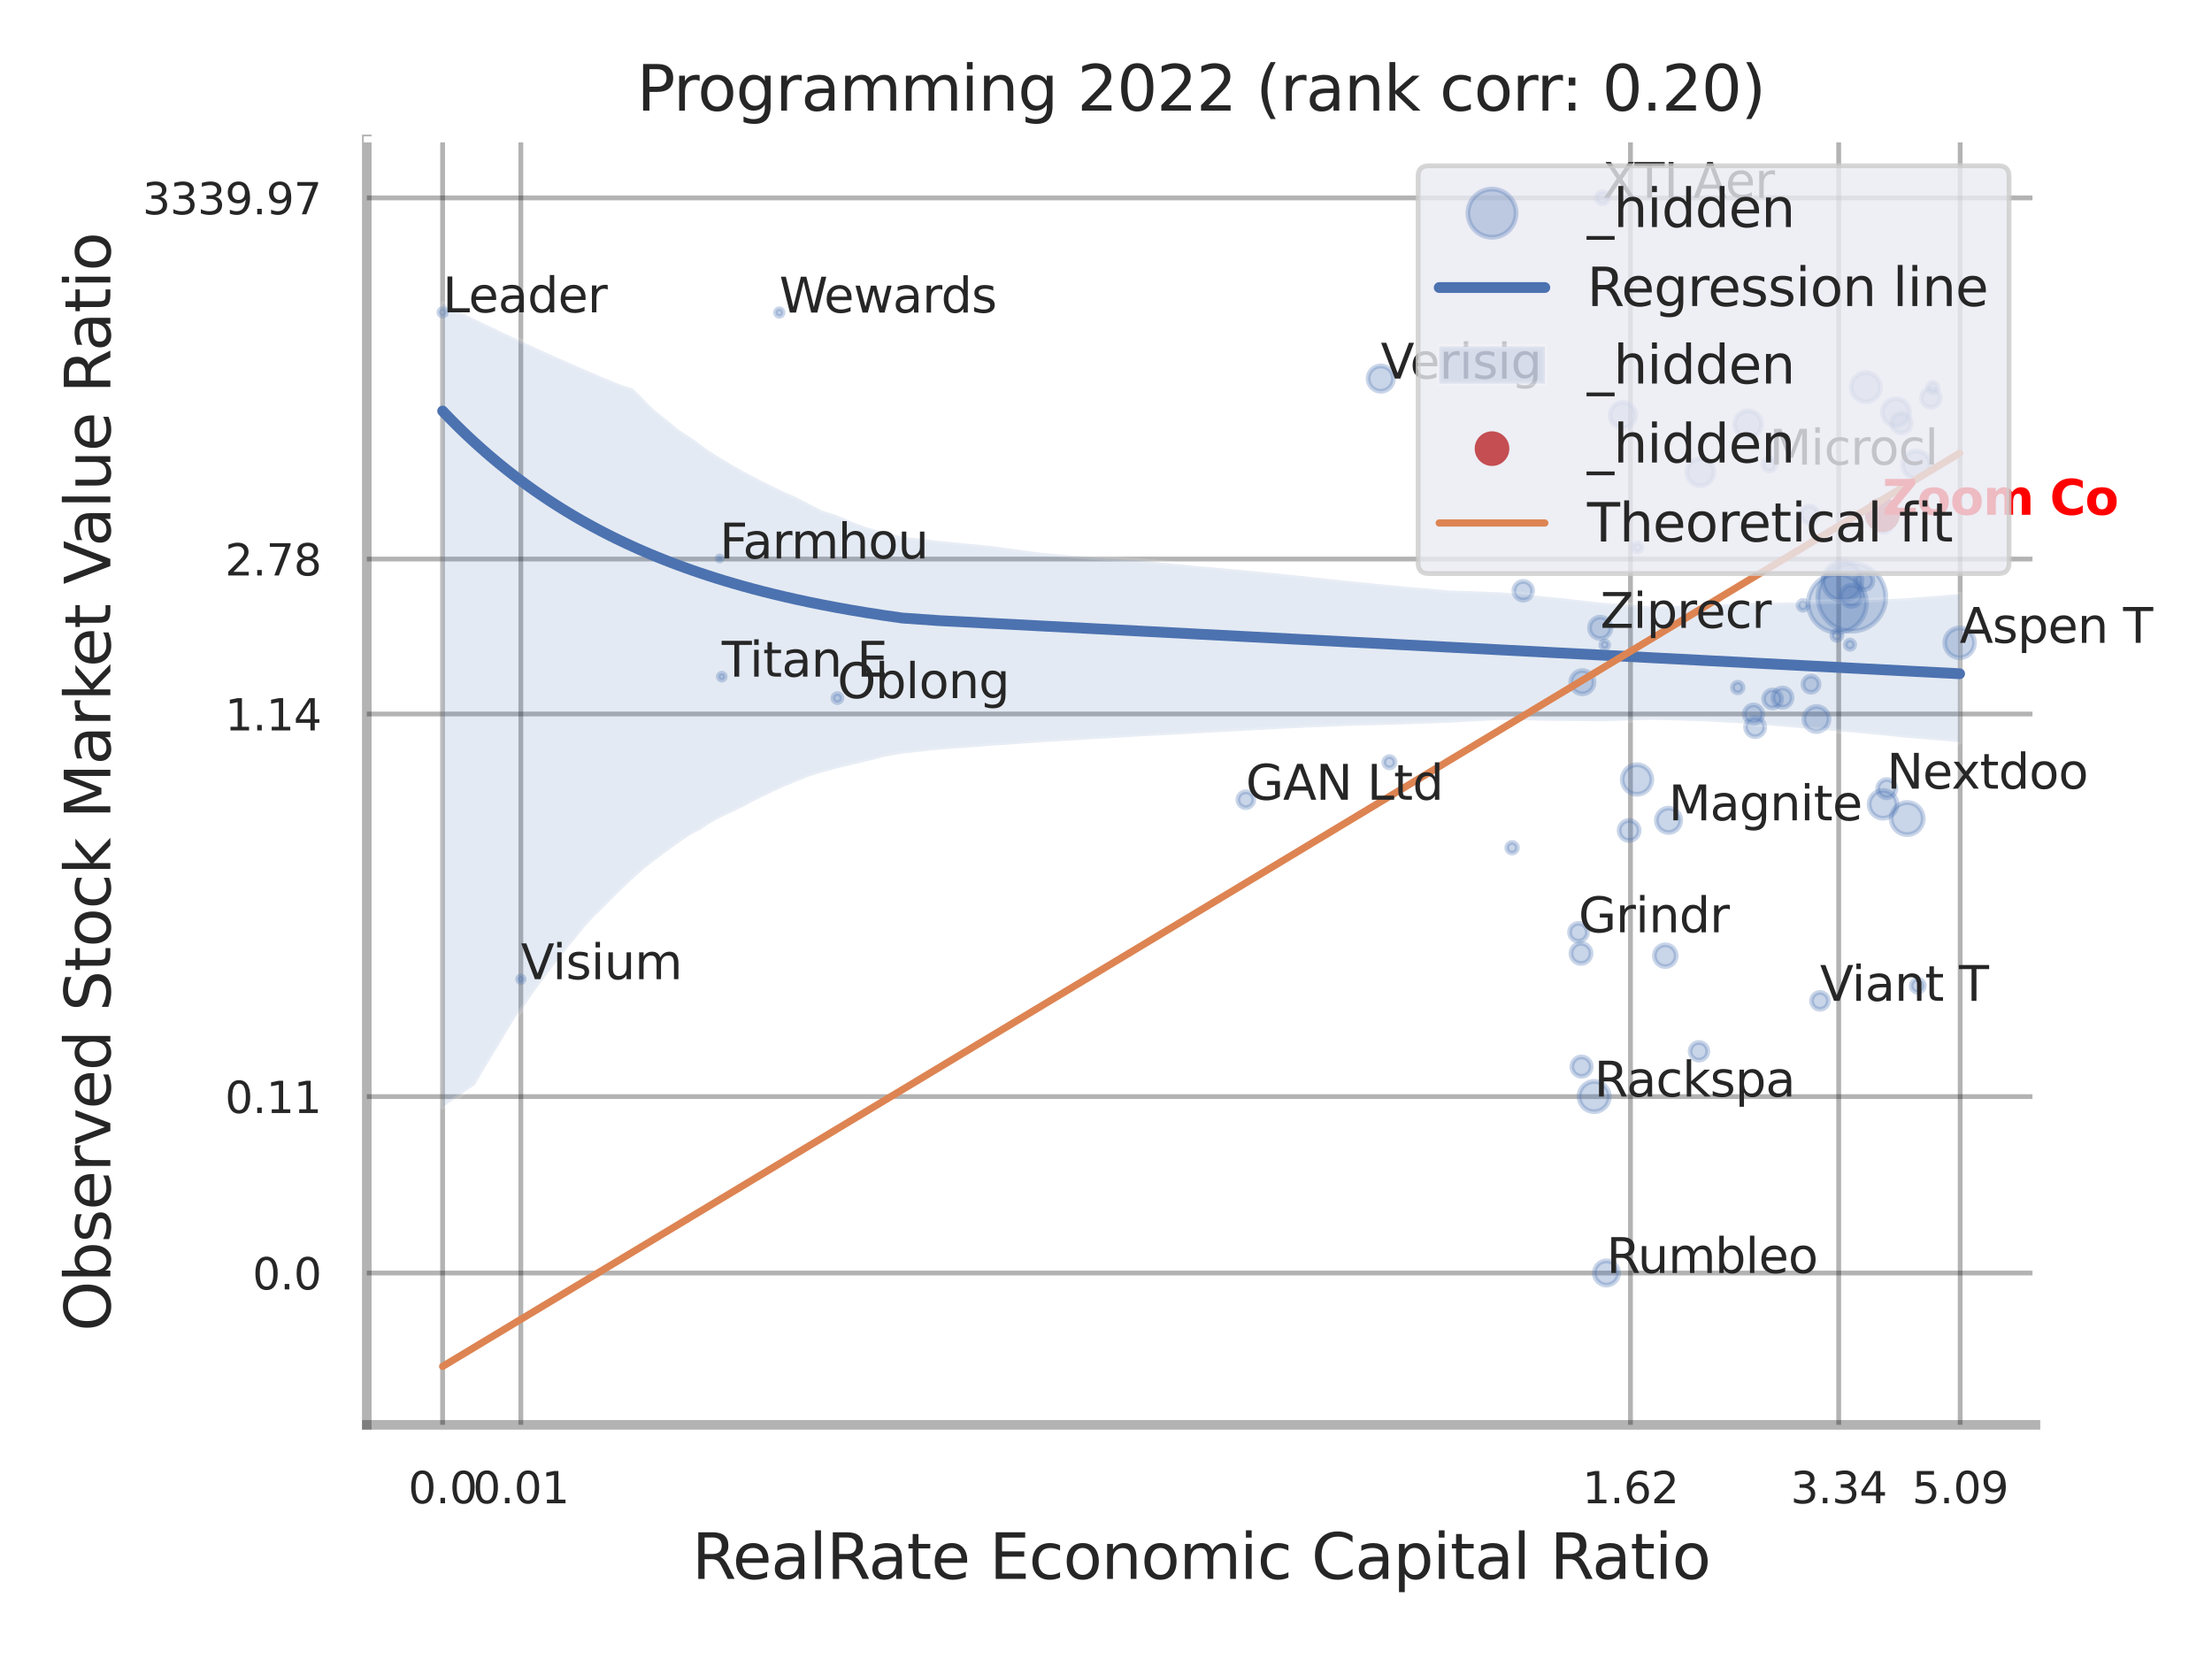 <?xml version="1.0" encoding="utf-8" standalone="no"?>
<!DOCTYPE svg PUBLIC "-//W3C//DTD SVG 1.1//EN"
  "http://www.w3.org/Graphics/SVG/1.1/DTD/svg11.dtd">
<svg xmlns:xlink="http://www.w3.org/1999/xlink" width="460.8pt" height="345.6pt" viewBox="0 0 460.8 345.6" xmlns="http://www.w3.org/2000/svg" version="1.1">
 <defs>
  <style type="text/css">*{stroke-linejoin: round; stroke-linecap: butt}</style>
 </defs>
 <g id="figure_1">
  <g id="patch_1">
   <path d="M 0 345.6 
L 460.8 345.6 
L 460.8 0 
L 0 0 
z
" style="fill: #ffffff"/>
  </g>
  <g id="axes_1">
   <g id="patch_2">
    <path d="M 76.41 296.82 
L 424.023 296.82 
L 424.023 29.04 
L 76.41 29.04 
z
" style="fill: #ffffff"/>
   </g>
   <g id="matplotlib.axis_1">
    <g id="xtick_1">
     <g id="line2d_1">
      <path d="M 92.204 296.82 
L 92.204 29.04 
" clip-path="url(#pc37c0add61)" style="fill: none; stroke: #000000; stroke-opacity: 0.3; stroke-linecap: round"/>
     </g>
     <g id="text_1">
      <!-- 0.0 -->
      <g style="fill: #262626" transform="translate(85.048 313.159) scale(0.09 -0.09)">
       <defs>
        <path id="DejaVuSans-30" d="M 2034 4250 
Q 1547 4250 1301 3770 
Q 1056 3291 1056 2328 
Q 1056 1369 1301 889 
Q 1547 409 2034 409 
Q 2525 409 2770 889 
Q 3016 1369 3016 2328 
Q 3016 3291 2770 3770 
Q 2525 4250 2034 4250 
z
M 2034 4750 
Q 2819 4750 3233 4129 
Q 3647 3509 3647 2328 
Q 3647 1150 3233 529 
Q 2819 -91 2034 -91 
Q 1250 -91 836 529 
Q 422 1150 422 2328 
Q 422 3509 836 4129 
Q 1250 4750 2034 4750 
z
" transform="scale(0.016)"/>
        <path id="DejaVuSans-2e" d="M 684 794 
L 1344 794 
L 1344 0 
L 684 0 
L 684 794 
z
" transform="scale(0.016)"/>
       </defs>
       <use xlink:href="#DejaVuSans-30"/>
       <use xlink:href="#DejaVuSans-2e" transform="translate(63.623 0)"/>
       <use xlink:href="#DejaVuSans-30" transform="translate(95.41 0)"/>
      </g>
     </g>
    </g>
    <g id="xtick_2">
     <g id="line2d_2">
      <path d="M 108.5 296.82 
L 108.5 29.04 
" clip-path="url(#pc37c0add61)" style="fill: none; stroke: #000000; stroke-opacity: 0.3; stroke-linecap: round"/>
     </g>
     <g id="text_2">
      <!-- 0.01 -->
      <g style="fill: #262626" transform="translate(98.48 313.159) scale(0.09 -0.09)">
       <defs>
        <path id="DejaVuSans-31" d="M 794 531 
L 1825 531 
L 1825 4091 
L 703 3866 
L 703 4441 
L 1819 4666 
L 2450 4666 
L 2450 531 
L 3481 531 
L 3481 0 
L 794 0 
L 794 531 
z
" transform="scale(0.016)"/>
       </defs>
       <use xlink:href="#DejaVuSans-30"/>
       <use xlink:href="#DejaVuSans-2e" transform="translate(63.623 0)"/>
       <use xlink:href="#DejaVuSans-30" transform="translate(95.41 0)"/>
       <use xlink:href="#DejaVuSans-31" transform="translate(159.033 0)"/>
      </g>
     </g>
    </g>
    <g id="xtick_3">
     <g id="line2d_3">
      <path d="M 339.657 296.82 
L 339.657 29.04 
" clip-path="url(#pc37c0add61)" style="fill: none; stroke: #000000; stroke-opacity: 0.3; stroke-linecap: round"/>
     </g>
     <g id="text_3">
      <!-- 1.62 -->
      <g style="fill: #262626" transform="translate(329.637 313.159) scale(0.09 -0.09)">
       <defs>
        <path id="DejaVuSans-36" d="M 2113 2584 
Q 1688 2584 1439 2293 
Q 1191 2003 1191 1497 
Q 1191 994 1439 701 
Q 1688 409 2113 409 
Q 2538 409 2786 701 
Q 3034 994 3034 1497 
Q 3034 2003 2786 2293 
Q 2538 2584 2113 2584 
z
M 3366 4563 
L 3366 3988 
Q 3128 4100 2886 4159 
Q 2644 4219 2406 4219 
Q 1781 4219 1451 3797 
Q 1122 3375 1075 2522 
Q 1259 2794 1537 2939 
Q 1816 3084 2150 3084 
Q 2853 3084 3261 2657 
Q 3669 2231 3669 1497 
Q 3669 778 3244 343 
Q 2819 -91 2113 -91 
Q 1303 -91 875 529 
Q 447 1150 447 2328 
Q 447 3434 972 4092 
Q 1497 4750 2381 4750 
Q 2619 4750 2861 4703 
Q 3103 4656 3366 4563 
z
" transform="scale(0.016)"/>
        <path id="DejaVuSans-32" d="M 1228 531 
L 3431 531 
L 3431 0 
L 469 0 
L 469 531 
Q 828 903 1448 1529 
Q 2069 2156 2228 2338 
Q 2531 2678 2651 2914 
Q 2772 3150 2772 3378 
Q 2772 3750 2511 3984 
Q 2250 4219 1831 4219 
Q 1534 4219 1204 4116 
Q 875 4013 500 3803 
L 500 4441 
Q 881 4594 1212 4672 
Q 1544 4750 1819 4750 
Q 2544 4750 2975 4387 
Q 3406 4025 3406 3419 
Q 3406 3131 3298 2873 
Q 3191 2616 2906 2266 
Q 2828 2175 2409 1742 
Q 1991 1309 1228 531 
z
" transform="scale(0.016)"/>
       </defs>
       <use xlink:href="#DejaVuSans-31"/>
       <use xlink:href="#DejaVuSans-2e" transform="translate(63.623 0)"/>
       <use xlink:href="#DejaVuSans-36" transform="translate(95.41 0)"/>
       <use xlink:href="#DejaVuSans-32" transform="translate(159.033 0)"/>
      </g>
     </g>
    </g>
    <g id="xtick_4">
     <g id="line2d_4">
      <path d="M 383.036 296.82 
L 383.036 29.04 
" clip-path="url(#pc37c0add61)" style="fill: none; stroke: #000000; stroke-opacity: 0.3; stroke-linecap: round"/>
     </g>
     <g id="text_4">
      <!-- 3.34 -->
      <g style="fill: #262626" transform="translate(373.016 313.159) scale(0.09 -0.09)">
       <defs>
        <path id="DejaVuSans-33" d="M 2597 2516 
Q 3050 2419 3304 2112 
Q 3559 1806 3559 1356 
Q 3559 666 3084 287 
Q 2609 -91 1734 -91 
Q 1441 -91 1130 -33 
Q 819 25 488 141 
L 488 750 
Q 750 597 1062 519 
Q 1375 441 1716 441 
Q 2309 441 2620 675 
Q 2931 909 2931 1356 
Q 2931 1769 2642 2001 
Q 2353 2234 1838 2234 
L 1294 2234 
L 1294 2753 
L 1863 2753 
Q 2328 2753 2575 2939 
Q 2822 3125 2822 3475 
Q 2822 3834 2567 4026 
Q 2313 4219 1838 4219 
Q 1578 4219 1281 4162 
Q 984 4106 628 3988 
L 628 4550 
Q 988 4650 1302 4700 
Q 1616 4750 1894 4750 
Q 2613 4750 3031 4423 
Q 3450 4097 3450 3541 
Q 3450 3153 3228 2886 
Q 3006 2619 2597 2516 
z
" transform="scale(0.016)"/>
        <path id="DejaVuSans-34" d="M 2419 4116 
L 825 1625 
L 2419 1625 
L 2419 4116 
z
M 2253 4666 
L 3047 4666 
L 3047 1625 
L 3713 1625 
L 3713 1100 
L 3047 1100 
L 3047 0 
L 2419 0 
L 2419 1100 
L 313 1100 
L 313 1709 
L 2253 4666 
z
" transform="scale(0.016)"/>
       </defs>
       <use xlink:href="#DejaVuSans-33"/>
       <use xlink:href="#DejaVuSans-2e" transform="translate(63.623 0)"/>
       <use xlink:href="#DejaVuSans-33" transform="translate(95.41 0)"/>
       <use xlink:href="#DejaVuSans-34" transform="translate(159.033 0)"/>
      </g>
     </g>
    </g>
    <g id="xtick_5">
     <g id="line2d_5">
      <path d="M 408.34 296.82 
L 408.34 29.04 
" clip-path="url(#pc37c0add61)" style="fill: none; stroke: #000000; stroke-opacity: 0.3; stroke-linecap: round"/>
     </g>
     <g id="text_5">
      <!-- 5.09 -->
      <g style="fill: #262626" transform="translate(398.321 313.159) scale(0.09 -0.09)">
       <defs>
        <path id="DejaVuSans-35" d="M 691 4666 
L 3169 4666 
L 3169 4134 
L 1269 4134 
L 1269 2991 
Q 1406 3038 1543 3061 
Q 1681 3084 1819 3084 
Q 2600 3084 3056 2656 
Q 3513 2228 3513 1497 
Q 3513 744 3044 326 
Q 2575 -91 1722 -91 
Q 1428 -91 1123 -41 
Q 819 9 494 109 
L 494 744 
Q 775 591 1075 516 
Q 1375 441 1709 441 
Q 2250 441 2565 725 
Q 2881 1009 2881 1497 
Q 2881 1984 2565 2268 
Q 2250 2553 1709 2553 
Q 1456 2553 1204 2497 
Q 953 2441 691 2322 
L 691 4666 
z
" transform="scale(0.016)"/>
        <path id="DejaVuSans-39" d="M 703 97 
L 703 672 
Q 941 559 1184 500 
Q 1428 441 1663 441 
Q 2288 441 2617 861 
Q 2947 1281 2994 2138 
Q 2813 1869 2534 1725 
Q 2256 1581 1919 1581 
Q 1219 1581 811 2004 
Q 403 2428 403 3163 
Q 403 3881 828 4315 
Q 1253 4750 1959 4750 
Q 2769 4750 3195 4129 
Q 3622 3509 3622 2328 
Q 3622 1225 3098 567 
Q 2575 -91 1691 -91 
Q 1453 -91 1209 -44 
Q 966 3 703 97 
z
M 1959 2075 
Q 2384 2075 2632 2365 
Q 2881 2656 2881 3163 
Q 2881 3666 2632 3958 
Q 2384 4250 1959 4250 
Q 1534 4250 1286 3958 
Q 1038 3666 1038 3163 
Q 1038 2656 1286 2365 
Q 1534 2075 1959 2075 
z
" transform="scale(0.016)"/>
       </defs>
       <use xlink:href="#DejaVuSans-35"/>
       <use xlink:href="#DejaVuSans-2e" transform="translate(63.623 0)"/>
       <use xlink:href="#DejaVuSans-30" transform="translate(95.41 0)"/>
       <use xlink:href="#DejaVuSans-39" transform="translate(159.033 0)"/>
      </g>
     </g>
    </g>
    <g id="xtick_6"/>
    <g id="xtick_7"/>
    <g id="xtick_8"/>
    <g id="text_6">
     <!-- RealRate Economic Capital Ratio -->
     <g style="fill: #262626" transform="translate(144.163 328.908) scale(0.13 -0.13)">
      <defs>
       <path id="DejaVuSans-52" d="M 2841 2188 
Q 3044 2119 3236 1894 
Q 3428 1669 3622 1275 
L 4263 0 
L 3584 0 
L 2988 1197 
Q 2756 1666 2539 1819 
Q 2322 1972 1947 1972 
L 1259 1972 
L 1259 0 
L 628 0 
L 628 4666 
L 2053 4666 
Q 2853 4666 3247 4331 
Q 3641 3997 3641 3322 
Q 3641 2881 3436 2590 
Q 3231 2300 2841 2188 
z
M 1259 4147 
L 1259 2491 
L 2053 2491 
Q 2509 2491 2742 2702 
Q 2975 2913 2975 3322 
Q 2975 3731 2742 3939 
Q 2509 4147 2053 4147 
L 1259 4147 
z
" transform="scale(0.016)"/>
       <path id="DejaVuSans-65" d="M 3597 1894 
L 3597 1613 
L 953 1613 
Q 991 1019 1311 708 
Q 1631 397 2203 397 
Q 2534 397 2845 478 
Q 3156 559 3463 722 
L 3463 178 
Q 3153 47 2828 -22 
Q 2503 -91 2169 -91 
Q 1331 -91 842 396 
Q 353 884 353 1716 
Q 353 2575 817 3079 
Q 1281 3584 2069 3584 
Q 2775 3584 3186 3129 
Q 3597 2675 3597 1894 
z
M 3022 2063 
Q 3016 2534 2758 2815 
Q 2500 3097 2075 3097 
Q 1594 3097 1305 2825 
Q 1016 2553 972 2059 
L 3022 2063 
z
" transform="scale(0.016)"/>
       <path id="DejaVuSans-61" d="M 2194 1759 
Q 1497 1759 1228 1600 
Q 959 1441 959 1056 
Q 959 750 1161 570 
Q 1363 391 1709 391 
Q 2188 391 2477 730 
Q 2766 1069 2766 1631 
L 2766 1759 
L 2194 1759 
z
M 3341 1997 
L 3341 0 
L 2766 0 
L 2766 531 
Q 2569 213 2275 61 
Q 1981 -91 1556 -91 
Q 1019 -91 701 211 
Q 384 513 384 1019 
Q 384 1609 779 1909 
Q 1175 2209 1959 2209 
L 2766 2209 
L 2766 2266 
Q 2766 2663 2505 2880 
Q 2244 3097 1772 3097 
Q 1472 3097 1187 3025 
Q 903 2953 641 2809 
L 641 3341 
Q 956 3463 1253 3523 
Q 1550 3584 1831 3584 
Q 2591 3584 2966 3190 
Q 3341 2797 3341 1997 
z
" transform="scale(0.016)"/>
       <path id="DejaVuSans-6c" d="M 603 4863 
L 1178 4863 
L 1178 0 
L 603 0 
L 603 4863 
z
" transform="scale(0.016)"/>
       <path id="DejaVuSans-74" d="M 1172 4494 
L 1172 3500 
L 2356 3500 
L 2356 3053 
L 1172 3053 
L 1172 1153 
Q 1172 725 1289 603 
Q 1406 481 1766 481 
L 2356 481 
L 2356 0 
L 1766 0 
Q 1100 0 847 248 
Q 594 497 594 1153 
L 594 3053 
L 172 3053 
L 172 3500 
L 594 3500 
L 594 4494 
L 1172 4494 
z
" transform="scale(0.016)"/>
       <path id="DejaVuSans-20" transform="scale(0.016)"/>
       <path id="DejaVuSans-45" d="M 628 4666 
L 3578 4666 
L 3578 4134 
L 1259 4134 
L 1259 2753 
L 3481 2753 
L 3481 2222 
L 1259 2222 
L 1259 531 
L 3634 531 
L 3634 0 
L 628 0 
L 628 4666 
z
" transform="scale(0.016)"/>
       <path id="DejaVuSans-63" d="M 3122 3366 
L 3122 2828 
Q 2878 2963 2633 3030 
Q 2388 3097 2138 3097 
Q 1578 3097 1268 2742 
Q 959 2388 959 1747 
Q 959 1106 1268 751 
Q 1578 397 2138 397 
Q 2388 397 2633 464 
Q 2878 531 3122 666 
L 3122 134 
Q 2881 22 2623 -34 
Q 2366 -91 2075 -91 
Q 1284 -91 818 406 
Q 353 903 353 1747 
Q 353 2603 823 3093 
Q 1294 3584 2113 3584 
Q 2378 3584 2631 3529 
Q 2884 3475 3122 3366 
z
" transform="scale(0.016)"/>
       <path id="DejaVuSans-6f" d="M 1959 3097 
Q 1497 3097 1228 2736 
Q 959 2375 959 1747 
Q 959 1119 1226 758 
Q 1494 397 1959 397 
Q 2419 397 2687 759 
Q 2956 1122 2956 1747 
Q 2956 2369 2687 2733 
Q 2419 3097 1959 3097 
z
M 1959 3584 
Q 2709 3584 3137 3096 
Q 3566 2609 3566 1747 
Q 3566 888 3137 398 
Q 2709 -91 1959 -91 
Q 1206 -91 779 398 
Q 353 888 353 1747 
Q 353 2609 779 3096 
Q 1206 3584 1959 3584 
z
" transform="scale(0.016)"/>
       <path id="DejaVuSans-6e" d="M 3513 2113 
L 3513 0 
L 2938 0 
L 2938 2094 
Q 2938 2591 2744 2837 
Q 2550 3084 2163 3084 
Q 1697 3084 1428 2787 
Q 1159 2491 1159 1978 
L 1159 0 
L 581 0 
L 581 3500 
L 1159 3500 
L 1159 2956 
Q 1366 3272 1645 3428 
Q 1925 3584 2291 3584 
Q 2894 3584 3203 3211 
Q 3513 2838 3513 2113 
z
" transform="scale(0.016)"/>
       <path id="DejaVuSans-6d" d="M 3328 2828 
Q 3544 3216 3844 3400 
Q 4144 3584 4550 3584 
Q 5097 3584 5394 3201 
Q 5691 2819 5691 2113 
L 5691 0 
L 5113 0 
L 5113 2094 
Q 5113 2597 4934 2840 
Q 4756 3084 4391 3084 
Q 3944 3084 3684 2787 
Q 3425 2491 3425 1978 
L 3425 0 
L 2847 0 
L 2847 2094 
Q 2847 2600 2669 2842 
Q 2491 3084 2119 3084 
Q 1678 3084 1418 2786 
Q 1159 2488 1159 1978 
L 1159 0 
L 581 0 
L 581 3500 
L 1159 3500 
L 1159 2956 
Q 1356 3278 1631 3431 
Q 1906 3584 2284 3584 
Q 2666 3584 2933 3390 
Q 3200 3197 3328 2828 
z
" transform="scale(0.016)"/>
       <path id="DejaVuSans-69" d="M 603 3500 
L 1178 3500 
L 1178 0 
L 603 0 
L 603 3500 
z
M 603 4863 
L 1178 4863 
L 1178 4134 
L 603 4134 
L 603 4863 
z
" transform="scale(0.016)"/>
       <path id="DejaVuSans-43" d="M 4122 4306 
L 4122 3641 
Q 3803 3938 3442 4084 
Q 3081 4231 2675 4231 
Q 1875 4231 1450 3742 
Q 1025 3253 1025 2328 
Q 1025 1406 1450 917 
Q 1875 428 2675 428 
Q 3081 428 3442 575 
Q 3803 722 4122 1019 
L 4122 359 
Q 3791 134 3420 21 
Q 3050 -91 2638 -91 
Q 1578 -91 968 557 
Q 359 1206 359 2328 
Q 359 3453 968 4101 
Q 1578 4750 2638 4750 
Q 3056 4750 3426 4639 
Q 3797 4528 4122 4306 
z
" transform="scale(0.016)"/>
       <path id="DejaVuSans-70" d="M 1159 525 
L 1159 -1331 
L 581 -1331 
L 581 3500 
L 1159 3500 
L 1159 2969 
Q 1341 3281 1617 3432 
Q 1894 3584 2278 3584 
Q 2916 3584 3314 3078 
Q 3713 2572 3713 1747 
Q 3713 922 3314 415 
Q 2916 -91 2278 -91 
Q 1894 -91 1617 61 
Q 1341 213 1159 525 
z
M 3116 1747 
Q 3116 2381 2855 2742 
Q 2594 3103 2138 3103 
Q 1681 3103 1420 2742 
Q 1159 2381 1159 1747 
Q 1159 1113 1420 752 
Q 1681 391 2138 391 
Q 2594 391 2855 752 
Q 3116 1113 3116 1747 
z
" transform="scale(0.016)"/>
      </defs>
      <use xlink:href="#DejaVuSans-52"/>
      <use xlink:href="#DejaVuSans-65" transform="translate(64.982 0)"/>
      <use xlink:href="#DejaVuSans-61" transform="translate(126.506 0)"/>
      <use xlink:href="#DejaVuSans-6c" transform="translate(187.785 0)"/>
      <use xlink:href="#DejaVuSans-52" transform="translate(215.568 0)"/>
      <use xlink:href="#DejaVuSans-61" transform="translate(282.801 0)"/>
      <use xlink:href="#DejaVuSans-74" transform="translate(344.08 0)"/>
      <use xlink:href="#DejaVuSans-65" transform="translate(383.289 0)"/>
      <use xlink:href="#DejaVuSans-20" transform="translate(444.812 0)"/>
      <use xlink:href="#DejaVuSans-45" transform="translate(476.6 0)"/>
      <use xlink:href="#DejaVuSans-63" transform="translate(539.783 0)"/>
      <use xlink:href="#DejaVuSans-6f" transform="translate(594.764 0)"/>
      <use xlink:href="#DejaVuSans-6e" transform="translate(655.945 0)"/>
      <use xlink:href="#DejaVuSans-6f" transform="translate(719.324 0)"/>
      <use xlink:href="#DejaVuSans-6d" transform="translate(780.506 0)"/>
      <use xlink:href="#DejaVuSans-69" transform="translate(877.918 0)"/>
      <use xlink:href="#DejaVuSans-63" transform="translate(905.701 0)"/>
      <use xlink:href="#DejaVuSans-20" transform="translate(960.682 0)"/>
      <use xlink:href="#DejaVuSans-43" transform="translate(992.469 0)"/>
      <use xlink:href="#DejaVuSans-61" transform="translate(1062.293 0)"/>
      <use xlink:href="#DejaVuSans-70" transform="translate(1123.572 0)"/>
      <use xlink:href="#DejaVuSans-69" transform="translate(1187.049 0)"/>
      <use xlink:href="#DejaVuSans-74" transform="translate(1214.832 0)"/>
      <use xlink:href="#DejaVuSans-61" transform="translate(1254.041 0)"/>
      <use xlink:href="#DejaVuSans-6c" transform="translate(1315.32 0)"/>
      <use xlink:href="#DejaVuSans-20" transform="translate(1343.104 0)"/>
      <use xlink:href="#DejaVuSans-52" transform="translate(1374.891 0)"/>
      <use xlink:href="#DejaVuSans-61" transform="translate(1442.123 0)"/>
      <use xlink:href="#DejaVuSans-74" transform="translate(1503.402 0)"/>
      <use xlink:href="#DejaVuSans-69" transform="translate(1542.611 0)"/>
      <use xlink:href="#DejaVuSans-6f" transform="translate(1570.395 0)"/>
     </g>
    </g>
   </g>
   <g id="matplotlib.axis_2">
    <g id="ytick_1">
     <g id="line2d_6">
      <path d="M 76.41 265.196 
L 424.023 265.196 
" clip-path="url(#pc37c0add61)" style="fill: none; stroke: #000000; stroke-opacity: 0.3; stroke-linecap: round"/>
     </g>
     <g id="text_7">
      <!-- 0.0 -->
      <g style="fill: #262626" transform="translate(52.597 268.615) scale(0.09 -0.09)">
       <use xlink:href="#DejaVuSans-30"/>
       <use xlink:href="#DejaVuSans-2e" transform="translate(63.623 0)"/>
       <use xlink:href="#DejaVuSans-30" transform="translate(95.41 0)"/>
      </g>
     </g>
    </g>
    <g id="ytick_2">
     <g id="line2d_7">
      <path d="M 76.41 228.44 
L 424.023 228.44 
" clip-path="url(#pc37c0add61)" style="fill: none; stroke: #000000; stroke-opacity: 0.3; stroke-linecap: round"/>
     </g>
     <g id="text_8">
      <!-- 0.11 -->
      <g style="fill: #262626" transform="translate(46.871 231.859) scale(0.09 -0.09)">
       <use xlink:href="#DejaVuSans-30"/>
       <use xlink:href="#DejaVuSans-2e" transform="translate(63.623 0)"/>
       <use xlink:href="#DejaVuSans-31" transform="translate(95.41 0)"/>
       <use xlink:href="#DejaVuSans-31" transform="translate(159.033 0)"/>
      </g>
     </g>
    </g>
    <g id="ytick_3">
     <g id="line2d_8">
      <path d="M 76.41 148.742 
L 424.023 148.742 
" clip-path="url(#pc37c0add61)" style="fill: none; stroke: #000000; stroke-opacity: 0.3; stroke-linecap: round"/>
     </g>
     <g id="text_9">
      <!-- 1.14 -->
      <g style="fill: #262626" transform="translate(46.871 152.161) scale(0.09 -0.09)">
       <use xlink:href="#DejaVuSans-31"/>
       <use xlink:href="#DejaVuSans-2e" transform="translate(63.623 0)"/>
       <use xlink:href="#DejaVuSans-31" transform="translate(95.41 0)"/>
       <use xlink:href="#DejaVuSans-34" transform="translate(159.033 0)"/>
      </g>
     </g>
    </g>
    <g id="ytick_4">
     <g id="line2d_9">
      <path d="M 76.41 116.462 
L 424.023 116.462 
" clip-path="url(#pc37c0add61)" style="fill: none; stroke: #000000; stroke-opacity: 0.3; stroke-linecap: round"/>
     </g>
     <g id="text_10">
      <!-- 2.78 -->
      <g style="fill: #262626" transform="translate(46.871 119.881) scale(0.09 -0.09)">
       <defs>
        <path id="DejaVuSans-37" d="M 525 4666 
L 3525 4666 
L 3525 4397 
L 1831 0 
L 1172 0 
L 2766 4134 
L 525 4134 
L 525 4666 
z
" transform="scale(0.016)"/>
        <path id="DejaVuSans-38" d="M 2034 2216 
Q 1584 2216 1326 1975 
Q 1069 1734 1069 1313 
Q 1069 891 1326 650 
Q 1584 409 2034 409 
Q 2484 409 2743 651 
Q 3003 894 3003 1313 
Q 3003 1734 2745 1975 
Q 2488 2216 2034 2216 
z
M 1403 2484 
Q 997 2584 770 2862 
Q 544 3141 544 3541 
Q 544 4100 942 4425 
Q 1341 4750 2034 4750 
Q 2731 4750 3128 4425 
Q 3525 4100 3525 3541 
Q 3525 3141 3298 2862 
Q 3072 2584 2669 2484 
Q 3125 2378 3379 2068 
Q 3634 1759 3634 1313 
Q 3634 634 3220 271 
Q 2806 -91 2034 -91 
Q 1263 -91 848 271 
Q 434 634 434 1313 
Q 434 1759 690 2068 
Q 947 2378 1403 2484 
z
M 1172 3481 
Q 1172 3119 1398 2916 
Q 1625 2713 2034 2713 
Q 2441 2713 2670 2916 
Q 2900 3119 2900 3481 
Q 2900 3844 2670 4047 
Q 2441 4250 2034 4250 
Q 1625 4250 1398 4047 
Q 1172 3844 1172 3481 
z
" transform="scale(0.016)"/>
       </defs>
       <use xlink:href="#DejaVuSans-32"/>
       <use xlink:href="#DejaVuSans-2e" transform="translate(63.623 0)"/>
       <use xlink:href="#DejaVuSans-37" transform="translate(95.41 0)"/>
       <use xlink:href="#DejaVuSans-38" transform="translate(159.033 0)"/>
      </g>
     </g>
    </g>
    <g id="ytick_5">
     <g id="line2d_10">
      <path d="M 76.41 41.225 
L 424.023 41.225 
" clip-path="url(#pc37c0add61)" style="fill: none; stroke: #000000; stroke-opacity: 0.3; stroke-linecap: round"/>
     </g>
     <g id="text_11">
      <!-- 3339.97 -->
      <g style="fill: #262626" transform="translate(29.692 44.644) scale(0.09 -0.09)">
       <use xlink:href="#DejaVuSans-33"/>
       <use xlink:href="#DejaVuSans-33" transform="translate(63.623 0)"/>
       <use xlink:href="#DejaVuSans-33" transform="translate(127.246 0)"/>
       <use xlink:href="#DejaVuSans-39" transform="translate(190.869 0)"/>
       <use xlink:href="#DejaVuSans-2e" transform="translate(254.492 0)"/>
       <use xlink:href="#DejaVuSans-39" transform="translate(286.279 0)"/>
       <use xlink:href="#DejaVuSans-37" transform="translate(349.902 0)"/>
      </g>
     </g>
    </g>
    <g id="ytick_6"/>
    <g id="ytick_7"/>
    <g id="ytick_8"/>
    <g id="ytick_9"/>
    <g id="ytick_10"/>
    <g id="text_12">
     <!-- Observed Stock Market Value Ratio -->
     <g style="fill: #262626" transform="translate(22.989 277.332) rotate(-90) scale(0.13 -0.13)">
      <defs>
       <path id="DejaVuSans-4f" d="M 2522 4238 
Q 1834 4238 1429 3725 
Q 1025 3213 1025 2328 
Q 1025 1447 1429 934 
Q 1834 422 2522 422 
Q 3209 422 3611 934 
Q 4013 1447 4013 2328 
Q 4013 3213 3611 3725 
Q 3209 4238 2522 4238 
z
M 2522 4750 
Q 3503 4750 4090 4092 
Q 4678 3434 4678 2328 
Q 4678 1225 4090 567 
Q 3503 -91 2522 -91 
Q 1538 -91 948 565 
Q 359 1222 359 2328 
Q 359 3434 948 4092 
Q 1538 4750 2522 4750 
z
" transform="scale(0.016)"/>
       <path id="DejaVuSans-62" d="M 3116 1747 
Q 3116 2381 2855 2742 
Q 2594 3103 2138 3103 
Q 1681 3103 1420 2742 
Q 1159 2381 1159 1747 
Q 1159 1113 1420 752 
Q 1681 391 2138 391 
Q 2594 391 2855 752 
Q 3116 1113 3116 1747 
z
M 1159 2969 
Q 1341 3281 1617 3432 
Q 1894 3584 2278 3584 
Q 2916 3584 3314 3078 
Q 3713 2572 3713 1747 
Q 3713 922 3314 415 
Q 2916 -91 2278 -91 
Q 1894 -91 1617 61 
Q 1341 213 1159 525 
L 1159 0 
L 581 0 
L 581 4863 
L 1159 4863 
L 1159 2969 
z
" transform="scale(0.016)"/>
       <path id="DejaVuSans-73" d="M 2834 3397 
L 2834 2853 
Q 2591 2978 2328 3040 
Q 2066 3103 1784 3103 
Q 1356 3103 1142 2972 
Q 928 2841 928 2578 
Q 928 2378 1081 2264 
Q 1234 2150 1697 2047 
L 1894 2003 
Q 2506 1872 2764 1633 
Q 3022 1394 3022 966 
Q 3022 478 2636 193 
Q 2250 -91 1575 -91 
Q 1294 -91 989 -36 
Q 684 19 347 128 
L 347 722 
Q 666 556 975 473 
Q 1284 391 1588 391 
Q 1994 391 2212 530 
Q 2431 669 2431 922 
Q 2431 1156 2273 1281 
Q 2116 1406 1581 1522 
L 1381 1569 
Q 847 1681 609 1914 
Q 372 2147 372 2553 
Q 372 3047 722 3315 
Q 1072 3584 1716 3584 
Q 2034 3584 2315 3537 
Q 2597 3491 2834 3397 
z
" transform="scale(0.016)"/>
       <path id="DejaVuSans-72" d="M 2631 2963 
Q 2534 3019 2420 3045 
Q 2306 3072 2169 3072 
Q 1681 3072 1420 2755 
Q 1159 2438 1159 1844 
L 1159 0 
L 581 0 
L 581 3500 
L 1159 3500 
L 1159 2956 
Q 1341 3275 1631 3429 
Q 1922 3584 2338 3584 
Q 2397 3584 2469 3576 
Q 2541 3569 2628 3553 
L 2631 2963 
z
" transform="scale(0.016)"/>
       <path id="DejaVuSans-76" d="M 191 3500 
L 800 3500 
L 1894 563 
L 2988 3500 
L 3597 3500 
L 2284 0 
L 1503 0 
L 191 3500 
z
" transform="scale(0.016)"/>
       <path id="DejaVuSans-64" d="M 2906 2969 
L 2906 4863 
L 3481 4863 
L 3481 0 
L 2906 0 
L 2906 525 
Q 2725 213 2448 61 
Q 2172 -91 1784 -91 
Q 1150 -91 751 415 
Q 353 922 353 1747 
Q 353 2572 751 3078 
Q 1150 3584 1784 3584 
Q 2172 3584 2448 3432 
Q 2725 3281 2906 2969 
z
M 947 1747 
Q 947 1113 1208 752 
Q 1469 391 1925 391 
Q 2381 391 2643 752 
Q 2906 1113 2906 1747 
Q 2906 2381 2643 2742 
Q 2381 3103 1925 3103 
Q 1469 3103 1208 2742 
Q 947 2381 947 1747 
z
" transform="scale(0.016)"/>
       <path id="DejaVuSans-53" d="M 3425 4513 
L 3425 3897 
Q 3066 4069 2747 4153 
Q 2428 4238 2131 4238 
Q 1616 4238 1336 4038 
Q 1056 3838 1056 3469 
Q 1056 3159 1242 3001 
Q 1428 2844 1947 2747 
L 2328 2669 
Q 3034 2534 3370 2195 
Q 3706 1856 3706 1288 
Q 3706 609 3251 259 
Q 2797 -91 1919 -91 
Q 1588 -91 1214 -16 
Q 841 59 441 206 
L 441 856 
Q 825 641 1194 531 
Q 1563 422 1919 422 
Q 2459 422 2753 634 
Q 3047 847 3047 1241 
Q 3047 1584 2836 1778 
Q 2625 1972 2144 2069 
L 1759 2144 
Q 1053 2284 737 2584 
Q 422 2884 422 3419 
Q 422 4038 858 4394 
Q 1294 4750 2059 4750 
Q 2388 4750 2728 4690 
Q 3069 4631 3425 4513 
z
" transform="scale(0.016)"/>
       <path id="DejaVuSans-6b" d="M 581 4863 
L 1159 4863 
L 1159 1991 
L 2875 3500 
L 3609 3500 
L 1753 1863 
L 3688 0 
L 2938 0 
L 1159 1709 
L 1159 0 
L 581 0 
L 581 4863 
z
" transform="scale(0.016)"/>
       <path id="DejaVuSans-4d" d="M 628 4666 
L 1569 4666 
L 2759 1491 
L 3956 4666 
L 4897 4666 
L 4897 0 
L 4281 0 
L 4281 4097 
L 3078 897 
L 2444 897 
L 1241 4097 
L 1241 0 
L 628 0 
L 628 4666 
z
" transform="scale(0.016)"/>
       <path id="DejaVuSans-56" d="M 1831 0 
L 50 4666 
L 709 4666 
L 2188 738 
L 3669 4666 
L 4325 4666 
L 2547 0 
L 1831 0 
z
" transform="scale(0.016)"/>
       <path id="DejaVuSans-75" d="M 544 1381 
L 544 3500 
L 1119 3500 
L 1119 1403 
Q 1119 906 1312 657 
Q 1506 409 1894 409 
Q 2359 409 2629 706 
Q 2900 1003 2900 1516 
L 2900 3500 
L 3475 3500 
L 3475 0 
L 2900 0 
L 2900 538 
Q 2691 219 2414 64 
Q 2138 -91 1772 -91 
Q 1169 -91 856 284 
Q 544 659 544 1381 
z
M 1991 3584 
L 1991 3584 
z
" transform="scale(0.016)"/>
      </defs>
      <use xlink:href="#DejaVuSans-4f"/>
      <use xlink:href="#DejaVuSans-62" transform="translate(78.711 0)"/>
      <use xlink:href="#DejaVuSans-73" transform="translate(142.188 0)"/>
      <use xlink:href="#DejaVuSans-65" transform="translate(194.287 0)"/>
      <use xlink:href="#DejaVuSans-72" transform="translate(255.811 0)"/>
      <use xlink:href="#DejaVuSans-76" transform="translate(296.924 0)"/>
      <use xlink:href="#DejaVuSans-65" transform="translate(356.104 0)"/>
      <use xlink:href="#DejaVuSans-64" transform="translate(417.627 0)"/>
      <use xlink:href="#DejaVuSans-20" transform="translate(481.104 0)"/>
      <use xlink:href="#DejaVuSans-53" transform="translate(512.891 0)"/>
      <use xlink:href="#DejaVuSans-74" transform="translate(576.367 0)"/>
      <use xlink:href="#DejaVuSans-6f" transform="translate(615.576 0)"/>
      <use xlink:href="#DejaVuSans-63" transform="translate(676.758 0)"/>
      <use xlink:href="#DejaVuSans-6b" transform="translate(731.738 0)"/>
      <use xlink:href="#DejaVuSans-20" transform="translate(789.648 0)"/>
      <use xlink:href="#DejaVuSans-4d" transform="translate(821.436 0)"/>
      <use xlink:href="#DejaVuSans-61" transform="translate(907.715 0)"/>
      <use xlink:href="#DejaVuSans-72" transform="translate(968.994 0)"/>
      <use xlink:href="#DejaVuSans-6b" transform="translate(1010.107 0)"/>
      <use xlink:href="#DejaVuSans-65" transform="translate(1064.393 0)"/>
      <use xlink:href="#DejaVuSans-74" transform="translate(1125.916 0)"/>
      <use xlink:href="#DejaVuSans-20" transform="translate(1165.125 0)"/>
      <use xlink:href="#DejaVuSans-56" transform="translate(1196.912 0)"/>
      <use xlink:href="#DejaVuSans-61" transform="translate(1257.57 0)"/>
      <use xlink:href="#DejaVuSans-6c" transform="translate(1318.85 0)"/>
      <use xlink:href="#DejaVuSans-75" transform="translate(1346.633 0)"/>
      <use xlink:href="#DejaVuSans-65" transform="translate(1410.012 0)"/>
      <use xlink:href="#DejaVuSans-20" transform="translate(1471.535 0)"/>
      <use xlink:href="#DejaVuSans-52" transform="translate(1503.322 0)"/>
      <use xlink:href="#DejaVuSans-61" transform="translate(1570.555 0)"/>
      <use xlink:href="#DejaVuSans-74" transform="translate(1631.834 0)"/>
      <use xlink:href="#DejaVuSans-69" transform="translate(1671.043 0)"/>
      <use xlink:href="#DejaVuSans-6f" transform="translate(1698.826 0)"/>
     </g>
    </g>
   </g>
   <g id="PathCollection_1">
    <path d="M 174.445 146.368 
C 174.695 146.368 174.934 146.268 175.11 146.092 
C 175.287 145.916 175.386 145.676 175.386 145.427 
C 175.386 145.177 175.287 144.938 175.11 144.761 
C 174.934 144.585 174.695 144.486 174.445 144.486 
C 174.195 144.486 173.956 144.585 173.78 144.761 
C 173.603 144.938 173.504 145.177 173.504 145.427 
C 173.504 145.676 173.603 145.916 173.78 146.092 
C 173.956 146.268 174.195 146.368 174.445 146.368 
z
" clip-path="url(#pc37c0add61)" style="fill: #4c72b0; fill-opacity: 0.3; stroke: #4c72b0; stroke-opacity: 0.3"/>
    <path d="M 402.619 81.877 
C 402.91 81.877 403.19 81.761 403.395 81.555 
C 403.601 81.349 403.717 81.07 403.717 80.779 
C 403.717 80.488 403.601 80.208 403.395 80.002 
C 403.19 79.796 402.91 79.681 402.619 79.681 
C 402.328 79.681 402.049 79.796 401.843 80.002 
C 401.637 80.208 401.521 80.488 401.521 80.779 
C 401.521 81.07 401.637 81.349 401.843 81.555 
C 402.049 81.761 402.328 81.877 402.619 81.877 
z
" clip-path="url(#pc37c0add61)" style="fill: #4c72b0; fill-opacity: 0.3; stroke: #4c72b0; stroke-opacity: 0.3"/>
    <path d="M 399.208 99.651 
C 399.968 99.651 400.697 99.349 401.234 98.811 
C 401.772 98.274 402.074 97.545 402.074 96.785 
C 402.074 96.025 401.772 95.296 401.234 94.758 
C 400.697 94.221 399.968 93.919 399.208 93.919 
C 398.448 93.919 397.719 94.221 397.181 94.758 
C 396.644 95.296 396.342 96.025 396.342 96.785 
C 396.342 97.545 396.644 98.274 397.181 98.811 
C 397.719 99.349 398.448 99.651 399.208 99.651 
z
" clip-path="url(#pc37c0add61)" style="fill: #4c72b0; fill-opacity: 0.3; stroke: #4c72b0; stroke-opacity: 0.3"/>
    <path d="M 354.226 101.186 
C 354.975 101.186 355.693 100.888 356.222 100.359 
C 356.751 99.83 357.048 99.112 357.048 98.363 
C 357.048 97.615 356.751 96.897 356.222 96.368 
C 355.693 95.839 354.975 95.541 354.226 95.541 
C 353.478 95.541 352.76 95.839 352.231 96.368 
C 351.702 96.897 351.404 97.615 351.404 98.363 
C 351.404 99.112 351.702 99.83 352.231 100.359 
C 352.76 100.888 353.478 101.186 354.226 101.186 
z
" clip-path="url(#pc37c0add61)" style="fill: #4c72b0; fill-opacity: 0.3; stroke: #4c72b0; stroke-opacity: 0.3"/>
    <path d="M 287.642 81.511 
C 288.343 81.511 289.014 81.233 289.51 80.737 
C 290.005 80.242 290.283 79.57 290.283 78.87 
C 290.283 78.169 290.005 77.498 289.51 77.002 
C 289.014 76.507 288.343 76.229 287.642 76.229 
C 286.942 76.229 286.27 76.507 285.775 77.002 
C 285.279 77.498 285.001 78.169 285.001 78.87 
C 285.001 79.57 285.279 80.242 285.775 80.737 
C 286.27 81.233 286.942 81.511 287.642 81.511 
z
" clip-path="url(#pc37c0add61)" style="fill: #4c72b0; fill-opacity: 0.3; stroke: #4c72b0; stroke-opacity: 0.3"/>
    <path d="M 383.841 125.109 
C 384.914 125.109 385.944 124.682 386.703 123.923 
C 387.462 123.164 387.889 122.134 387.889 121.061 
C 387.889 119.987 387.462 118.957 386.703 118.198 
C 385.944 117.439 384.914 117.013 383.841 117.013 
C 382.767 117.013 381.738 117.439 380.979 118.198 
C 380.219 118.957 379.793 119.987 379.793 121.061 
C 379.793 122.134 380.219 123.164 380.979 123.923 
C 381.738 124.682 382.767 125.109 383.841 125.109 
z
" clip-path="url(#pc37c0add61)" style="fill: #4c72b0; fill-opacity: 0.3; stroke: #4c72b0; stroke-opacity: 0.3"/>
    <path d="M 108.501 204.669 
C 108.682 204.669 108.856 204.597 108.984 204.469 
C 109.112 204.341 109.184 204.167 109.184 203.986 
C 109.184 203.805 109.112 203.631 108.984 203.503 
C 108.856 203.375 108.682 203.303 108.501 203.303 
C 108.32 203.303 108.146 203.375 108.018 203.503 
C 107.89 203.631 107.818 203.805 107.818 203.986 
C 107.818 204.167 107.89 204.341 108.018 204.469 
C 108.146 204.597 108.32 204.669 108.501 204.669 
z
" clip-path="url(#pc37c0add61)" style="fill: #4c72b0; fill-opacity: 0.3; stroke: #4c72b0; stroke-opacity: 0.3"/>
    <path d="M 388.334 122.814 
C 388.819 122.814 389.284 122.622 389.627 122.279 
C 389.97 121.936 390.163 121.471 390.163 120.986 
C 390.163 120.501 389.97 120.035 389.627 119.692 
C 389.284 119.349 388.819 119.157 388.334 119.157 
C 387.849 119.157 387.384 119.349 387.041 119.692 
C 386.698 120.035 386.505 120.501 386.505 120.986 
C 386.505 121.471 386.698 121.936 387.041 122.279 
C 387.384 122.622 387.849 122.814 388.334 122.814 
z
" clip-path="url(#pc37c0add61)" style="fill: #4c72b0; fill-opacity: 0.3; stroke: #4c72b0; stroke-opacity: 0.3"/>
    <path d="M 353.925 220.847 
C 354.413 220.847 354.882 220.653 355.227 220.308 
C 355.573 219.963 355.767 219.494 355.767 219.006 
C 355.767 218.517 355.573 218.049 355.227 217.704 
C 354.882 217.358 354.413 217.164 353.925 217.164 
C 353.437 217.164 352.968 217.358 352.623 217.704 
C 352.278 218.049 352.084 218.517 352.084 219.006 
C 352.084 219.494 352.278 219.963 352.623 220.308 
C 352.968 220.653 353.437 220.847 353.925 220.847 
z
" clip-path="url(#pc37c0add61)" style="fill: #4c72b0; fill-opacity: 0.3; stroke: #4c72b0; stroke-opacity: 0.3"/>
    <path d="M 369.259 147.457 
C 369.754 147.457 370.229 147.26 370.579 146.91 
C 370.93 146.559 371.126 146.084 371.126 145.589 
C 371.126 145.094 370.93 144.619 370.579 144.269 
C 370.229 143.918 369.754 143.722 369.259 143.722 
C 368.764 143.722 368.289 143.918 367.938 144.269 
C 367.588 144.619 367.391 145.094 367.391 145.589 
C 367.391 146.084 367.588 146.559 367.938 146.91 
C 368.289 147.26 368.764 147.457 369.259 147.457 
z
" clip-path="url(#pc37c0add61)" style="fill: #4c72b0; fill-opacity: 0.3; stroke: #4c72b0; stroke-opacity: 0.3"/>
    <path d="M 392.382 110.86 
C 392.816 110.86 393.233 110.687 393.541 110.38 
C 393.848 110.072 394.021 109.655 394.021 109.22 
C 394.021 108.786 393.848 108.369 393.541 108.061 
C 393.233 107.754 392.816 107.581 392.382 107.581 
C 391.947 107.581 391.53 107.754 391.222 108.061 
C 390.915 108.369 390.742 108.786 390.742 109.22 
C 390.742 109.655 390.915 110.072 391.222 110.38 
C 391.53 110.687 391.947 110.86 392.382 110.86 
z
" clip-path="url(#pc37c0add61)" style="fill: #4c72b0; fill-opacity: 0.3; stroke: #4c72b0; stroke-opacity: 0.3"/>
    <path d="M 382.759 131.727 
C 384.367 131.727 385.91 131.088 387.047 129.951 
C 388.184 128.814 388.823 127.271 388.823 125.663 
C 388.823 124.054 388.184 122.512 387.047 121.374 
C 385.91 120.237 384.367 119.598 382.759 119.598 
C 381.15 119.598 379.608 120.237 378.47 121.374 
C 377.333 122.512 376.694 124.054 376.694 125.663 
C 376.694 127.271 377.333 128.814 378.47 129.951 
C 379.608 131.088 381.15 131.727 382.759 131.727 
z
" clip-path="url(#pc37c0add61)" style="fill: #4c72b0; fill-opacity: 0.3; stroke: #4c72b0; stroke-opacity: 0.3"/>
    <path d="M 377.267 144.219 
C 377.714 144.219 378.143 144.042 378.459 143.726 
C 378.775 143.409 378.953 142.981 378.953 142.534 
C 378.953 142.087 378.775 141.658 378.459 141.342 
C 378.143 141.026 377.714 140.848 377.267 140.848 
C 376.82 140.848 376.391 141.026 376.075 141.342 
C 375.759 141.658 375.582 142.087 375.582 142.534 
C 375.582 142.981 375.759 143.409 376.075 143.726 
C 376.391 144.042 376.82 144.219 377.267 144.219 
z
" clip-path="url(#pc37c0add61)" style="fill: #4c72b0; fill-opacity: 0.3; stroke: #4c72b0; stroke-opacity: 0.3"/>
    <path d="M 388.682 83.693 
C 389.487 83.693 390.259 83.373 390.828 82.804 
C 391.397 82.235 391.717 81.463 391.717 80.658 
C 391.717 79.853 391.397 79.081 390.828 78.512 
C 390.259 77.943 389.487 77.623 388.682 77.623 
C 387.878 77.623 387.106 77.943 386.536 78.512 
C 385.967 79.081 385.648 79.853 385.648 80.658 
C 385.648 81.463 385.967 82.235 386.536 82.804 
C 387.106 83.373 387.878 83.693 388.682 83.693 
z
" clip-path="url(#pc37c0add61)" style="fill: #4c72b0; fill-opacity: 0.3; stroke: #4c72b0; stroke-opacity: 0.3"/>
    <path d="M 362.001 144.33 
C 362.295 144.33 362.577 144.213 362.784 144.005 
C 362.992 143.798 363.108 143.516 363.108 143.223 
C 363.108 142.929 362.992 142.647 362.784 142.44 
C 362.577 142.232 362.295 142.116 362.001 142.116 
C 361.708 142.116 361.426 142.232 361.219 142.44 
C 361.011 142.647 360.894 142.929 360.894 143.223 
C 360.894 143.516 361.011 143.798 361.219 144.005 
C 361.426 144.213 361.708 144.33 362.001 144.33 
z
" clip-path="url(#pc37c0add61)" style="fill: #4c72b0; fill-opacity: 0.3; stroke: #4c72b0; stroke-opacity: 0.3"/>
    <path d="M 317.312 125.027 
C 317.829 125.027 318.326 124.821 318.691 124.455 
C 319.057 124.089 319.263 123.593 319.263 123.076 
C 319.263 122.558 319.057 122.062 318.691 121.696 
C 318.326 121.331 317.829 121.125 317.312 121.125 
C 316.795 121.125 316.299 121.331 315.933 121.696 
C 315.567 122.062 315.361 122.558 315.361 123.076 
C 315.361 123.593 315.567 124.089 315.933 124.455 
C 316.299 124.821 316.795 125.027 317.312 125.027 
z
" clip-path="url(#pc37c0add61)" style="fill: #4c72b0; fill-opacity: 0.3; stroke: #4c72b0; stroke-opacity: 0.3"/>
    <path d="M 365.287 150.68 
C 365.795 150.68 366.283 150.478 366.643 150.119 
C 367.002 149.759 367.204 149.271 367.204 148.763 
C 367.204 148.254 367.002 147.766 366.643 147.407 
C 366.283 147.047 365.795 146.845 365.287 146.845 
C 364.778 146.845 364.29 147.047 363.931 147.407 
C 363.571 147.766 363.369 148.254 363.369 148.763 
C 363.369 149.271 363.571 149.759 363.931 150.119 
C 364.29 150.478 364.778 150.68 365.287 150.68 
z
" clip-path="url(#pc37c0add61)" style="fill: #4c72b0; fill-opacity: 0.3; stroke: #4c72b0; stroke-opacity: 0.3"/>
    <path d="M 346.907 201.361 
C 347.509 201.361 348.087 201.121 348.513 200.696 
C 348.938 200.27 349.178 199.692 349.178 199.09 
C 349.178 198.488 348.938 197.91 348.513 197.484 
C 348.087 197.058 347.509 196.819 346.907 196.819 
C 346.304 196.819 345.727 197.058 345.301 197.484 
C 344.875 197.91 344.636 198.488 344.636 199.09 
C 344.636 199.692 344.875 200.27 345.301 200.696 
C 345.727 201.121 346.304 201.361 346.907 201.361 
z
" clip-path="url(#pc37c0add61)" style="fill: #4c72b0; fill-opacity: 0.3; stroke: #4c72b0; stroke-opacity: 0.3"/>
    <path d="M 314.998 177.707 
C 315.291 177.707 315.572 177.59 315.779 177.383 
C 315.986 177.176 316.103 176.895 316.103 176.602 
C 316.103 176.309 315.986 176.028 315.779 175.821 
C 315.572 175.614 315.291 175.498 314.998 175.498 
C 314.705 175.498 314.424 175.614 314.217 175.821 
C 314.01 176.028 313.893 176.309 313.893 176.602 
C 313.893 176.895 314.01 177.176 314.217 177.383 
C 314.424 177.59 314.705 177.707 314.998 177.707 
z
" clip-path="url(#pc37c0add61)" style="fill: #4c72b0; fill-opacity: 0.3; stroke: #4c72b0; stroke-opacity: 0.3"/>
    <path d="M 339.377 175.088 
C 339.93 175.088 340.46 174.868 340.85 174.478 
C 341.241 174.087 341.46 173.558 341.46 173.005 
C 341.46 172.453 341.241 171.923 340.85 171.533 
C 340.46 171.142 339.93 170.923 339.377 170.923 
C 338.825 170.923 338.295 171.142 337.905 171.533 
C 337.514 171.923 337.295 172.453 337.295 173.005 
C 337.295 173.558 337.514 174.087 337.905 174.478 
C 338.295 174.868 338.825 175.088 339.377 175.088 
z
" clip-path="url(#pc37c0add61)" style="fill: #4c72b0; fill-opacity: 0.3; stroke: #4c72b0; stroke-opacity: 0.3"/>
    <path d="M 394.952 88.73 
C 395.705 88.73 396.426 88.432 396.958 87.9 
C 397.49 87.368 397.789 86.646 397.789 85.894 
C 397.789 85.142 397.49 84.421 396.958 83.889 
C 396.426 83.357 395.705 83.058 394.952 83.058 
C 394.2 83.058 393.479 83.357 392.947 83.889 
C 392.415 84.421 392.116 85.142 392.116 85.894 
C 392.116 86.646 392.415 87.368 392.947 87.9 
C 393.479 88.432 394.2 88.73 394.952 88.73 
z
" clip-path="url(#pc37c0add61)" style="fill: #4c72b0; fill-opacity: 0.3; stroke: #4c72b0; stroke-opacity: 0.3"/>
    <path d="M 150.357 141.683 
C 150.549 141.683 150.733 141.607 150.869 141.471 
C 151.004 141.335 151.081 141.151 151.081 140.959 
C 151.081 140.767 151.004 140.583 150.869 140.448 
C 150.733 140.312 150.549 140.236 150.357 140.236 
C 150.165 140.236 149.981 140.312 149.846 140.448 
C 149.71 140.583 149.634 140.767 149.634 140.959 
C 149.634 141.151 149.71 141.335 149.846 141.471 
C 149.981 141.607 150.165 141.683 150.357 141.683 
z
" clip-path="url(#pc37c0add61)" style="fill: #4c72b0; fill-opacity: 0.3; stroke: #4c72b0; stroke-opacity: 0.3"/>
    <path d="M 402.233 84.862 
C 402.755 84.862 403.255 84.655 403.624 84.286 
C 403.993 83.917 404.2 83.417 404.2 82.896 
C 404.2 82.374 403.993 81.874 403.624 81.505 
C 403.255 81.136 402.755 80.929 402.233 80.929 
C 401.712 80.929 401.212 81.136 400.843 81.505 
C 400.474 81.874 400.267 82.374 400.267 82.896 
C 400.267 83.417 400.474 83.917 400.843 84.286 
C 401.212 84.655 401.712 84.862 402.233 84.862 
z
" clip-path="url(#pc37c0add61)" style="fill: #4c72b0; fill-opacity: 0.3; stroke: #4c72b0; stroke-opacity: 0.3"/>
    <path d="M 333.827 42.489 
C 334.166 42.489 334.491 42.355 334.731 42.115 
C 334.97 41.875 335.105 41.551 335.105 41.212 
C 335.105 40.873 334.97 40.548 334.731 40.309 
C 334.491 40.069 334.166 39.935 333.827 39.935 
C 333.489 39.935 333.164 40.069 332.924 40.309 
C 332.685 40.548 332.55 40.873 332.55 41.212 
C 332.55 41.551 332.685 41.875 332.924 42.115 
C 333.164 42.355 333.489 42.489 333.827 42.489 
z
" clip-path="url(#pc37c0add61)" style="fill: #4c72b0; fill-opacity: 0.3; stroke: #4c72b0; stroke-opacity: 0.3"/>
    <path d="M 341.155 114.933 
C 341.392 114.933 341.619 114.839 341.787 114.672 
C 341.955 114.504 342.049 114.277 342.049 114.04 
C 342.049 113.803 341.955 113.575 341.787 113.407 
C 341.619 113.24 341.392 113.146 341.155 113.146 
C 340.918 113.146 340.69 113.24 340.523 113.407 
C 340.355 113.575 340.261 113.803 340.261 114.04 
C 340.261 114.277 340.355 114.504 340.523 114.672 
C 340.69 114.839 340.918 114.933 341.155 114.933 
z
" clip-path="url(#pc37c0add61)" style="fill: #4c72b0; fill-opacity: 0.3; stroke: #4c72b0; stroke-opacity: 0.3"/>
    <path d="M 341.019 165.461 
C 341.835 165.461 342.618 165.137 343.195 164.56 
C 343.771 163.983 344.096 163.2 344.096 162.385 
C 344.096 161.569 343.771 160.786 343.195 160.209 
C 342.618 159.632 341.835 159.308 341.019 159.308 
C 340.203 159.308 339.421 159.632 338.844 160.209 
C 338.267 160.786 337.943 161.569 337.943 162.385 
C 337.943 163.2 338.267 163.983 338.844 164.56 
C 339.421 165.137 340.203 165.461 341.019 165.461 
z
" clip-path="url(#pc37c0add61)" style="fill: #4c72b0; fill-opacity: 0.3; stroke: #4c72b0; stroke-opacity: 0.3"/>
    <path d="M 334.291 135.151 
C 334.51 135.151 334.72 135.064 334.874 134.909 
C 335.029 134.755 335.116 134.545 335.116 134.326 
C 335.116 134.108 335.029 133.898 334.874 133.743 
C 334.72 133.588 334.51 133.502 334.291 133.502 
C 334.073 133.502 333.863 133.588 333.708 133.743 
C 333.553 133.898 333.467 134.108 333.467 134.326 
C 333.467 134.545 333.553 134.755 333.708 134.909 
C 333.863 135.064 334.073 135.151 334.291 135.151 
z
" clip-path="url(#pc37c0add61)" style="fill: #4c72b0; fill-opacity: 0.3; stroke: #4c72b0; stroke-opacity: 0.3"/>
    <path d="M 289.438 159.957 
C 289.747 159.957 290.043 159.834 290.261 159.616 
C 290.48 159.397 290.602 159.101 290.602 158.792 
C 290.602 158.484 290.48 158.187 290.261 157.969 
C 290.043 157.751 289.747 157.628 289.438 157.628 
C 289.129 157.628 288.833 157.751 288.615 157.969 
C 288.397 158.187 288.274 158.484 288.274 158.792 
C 288.274 159.101 288.397 159.397 288.615 159.616 
C 288.833 159.834 289.129 159.957 289.438 159.957 
z
" clip-path="url(#pc37c0add61)" style="fill: #4c72b0; fill-opacity: 0.3; stroke: #4c72b0; stroke-opacity: 0.3"/>
    <path d="M 329.638 144.541 
C 330.282 144.541 330.9 144.285 331.356 143.829 
C 331.811 143.374 332.067 142.756 332.067 142.112 
C 332.067 141.468 331.811 140.85 331.356 140.395 
C 330.9 139.939 330.282 139.683 329.638 139.683 
C 328.994 139.683 328.376 139.939 327.921 140.395 
C 327.466 140.85 327.21 141.468 327.21 142.112 
C 327.21 142.756 327.466 143.374 327.921 143.829 
C 328.376 144.285 328.994 144.541 329.638 144.541 
z
" clip-path="url(#pc37c0add61)" style="fill: #4c72b0; fill-opacity: 0.3; stroke: #4c72b0; stroke-opacity: 0.3"/>
    <path d="M 392.122 110.341 
C 392.946 110.341 393.737 110.014 394.32 109.431 
C 394.903 108.848 395.23 108.057 395.23 107.233 
C 395.23 106.409 394.903 105.618 394.32 105.035 
C 393.737 104.452 392.946 104.125 392.122 104.125 
C 391.298 104.125 390.507 104.452 389.924 105.035 
C 389.341 105.618 389.014 106.409 389.014 107.233 
C 389.014 108.057 389.341 108.848 389.924 109.431 
C 390.507 110.014 391.298 110.341 392.122 110.341 
z
" clip-path="url(#pc37c0add61)" style="fill: #4c72b0; fill-opacity: 0.3; stroke: #4c72b0; stroke-opacity: 0.3"/>
    <path d="M 347.589 173.425 
C 348.262 173.425 348.907 173.158 349.382 172.683 
C 349.858 172.207 350.125 171.562 350.125 170.889 
C 350.125 170.217 349.858 169.572 349.382 169.096 
C 348.907 168.621 348.262 168.354 347.589 168.354 
C 346.917 168.354 346.272 168.621 345.796 169.096 
C 345.321 169.572 345.053 170.217 345.053 170.889 
C 345.053 171.562 345.321 172.207 345.796 172.683 
C 346.272 173.158 346.917 173.425 347.589 173.425 
z
" clip-path="url(#pc37c0add61)" style="fill: #4c72b0; fill-opacity: 0.3; stroke: #4c72b0; stroke-opacity: 0.3"/>
    <path d="M 334.658 267.711 
C 335.328 267.711 335.97 267.445 336.444 266.971 
C 336.918 266.497 337.184 265.854 337.184 265.184 
C 337.184 264.514 336.918 263.871 336.444 263.398 
C 335.97 262.924 335.328 262.657 334.658 262.657 
C 333.987 262.657 333.345 262.924 332.871 263.398 
C 332.397 263.871 332.131 264.514 332.131 265.184 
C 332.131 265.854 332.397 266.497 332.871 266.971 
C 333.345 267.445 333.987 267.711 334.658 267.711 
z
" clip-path="url(#pc37c0add61)" style="fill: #4c72b0; fill-opacity: 0.3; stroke: #4c72b0; stroke-opacity: 0.3"/>
    <path d="M 392.27 170.448 
C 393.037 170.448 393.773 170.143 394.315 169.601 
C 394.857 169.058 395.162 168.323 395.162 167.556 
C 395.162 166.789 394.857 166.053 394.315 165.511 
C 393.773 164.969 393.037 164.664 392.27 164.664 
C 391.503 164.664 390.768 164.969 390.225 165.511 
C 389.683 166.053 389.378 166.789 389.378 167.556 
C 389.378 168.323 389.683 169.058 390.225 169.601 
C 390.768 170.143 391.503 170.448 392.27 170.448 
z
" clip-path="url(#pc37c0add61)" style="fill: #4c72b0; fill-opacity: 0.3; stroke: #4c72b0; stroke-opacity: 0.3"/>
    <path d="M 162.343 65.895 
C 162.551 65.895 162.751 65.812 162.898 65.665 
C 163.045 65.518 163.127 65.318 163.127 65.111 
C 163.127 64.903 163.045 64.703 162.898 64.556 
C 162.751 64.409 162.551 64.327 162.343 64.327 
C 162.135 64.327 161.936 64.409 161.789 64.556 
C 161.642 64.703 161.559 64.903 161.559 65.111 
C 161.559 65.318 161.642 65.518 161.789 65.665 
C 161.936 65.812 162.135 65.895 162.343 65.895 
z
" clip-path="url(#pc37c0add61)" style="fill: #4c72b0; fill-opacity: 0.3; stroke: #4c72b0; stroke-opacity: 0.3"/>
    <path d="M 333.362 133.039 
C 333.957 133.039 334.527 132.803 334.947 132.382 
C 335.367 131.962 335.603 131.392 335.603 130.798 
C 335.603 130.203 335.367 129.633 334.947 129.213 
C 334.527 128.793 333.957 128.557 333.362 128.557 
C 332.768 128.557 332.198 128.793 331.778 129.213 
C 331.357 129.633 331.121 130.203 331.121 130.798 
C 331.121 131.392 331.357 131.962 331.778 132.382 
C 332.198 132.803 332.768 133.039 333.362 133.039 
z
" clip-path="url(#pc37c0add61)" style="fill: #4c72b0; fill-opacity: 0.3; stroke: #4c72b0; stroke-opacity: 0.3"/>
    <path d="M 365.632 153.461 
C 366.161 153.461 366.668 153.251 367.042 152.877 
C 367.416 152.503 367.627 151.996 367.627 151.467 
C 367.627 150.938 367.416 150.43 367.042 150.056 
C 366.668 149.682 366.161 149.472 365.632 149.472 
C 365.103 149.472 364.596 149.682 364.222 150.056 
C 363.847 150.43 363.637 150.938 363.637 151.467 
C 363.637 151.996 363.847 152.503 364.222 152.877 
C 364.596 153.251 365.103 153.461 365.632 153.461 
z
" clip-path="url(#pc37c0add61)" style="fill: #4c72b0; fill-opacity: 0.3; stroke: #4c72b0; stroke-opacity: 0.3"/>
    <path d="M 376.909 108.997 
C 377.386 108.997 377.844 108.808 378.181 108.47 
C 378.519 108.133 378.708 107.675 378.708 107.198 
C 378.708 106.721 378.519 106.264 378.181 105.926 
C 377.844 105.589 377.386 105.4 376.909 105.4 
C 376.432 105.4 375.975 105.589 375.637 105.926 
C 375.3 106.264 375.11 106.721 375.11 107.198 
C 375.11 107.675 375.3 108.133 375.637 108.47 
C 375.975 108.808 376.432 108.997 376.909 108.997 
z
" clip-path="url(#pc37c0add61)" style="fill: #4c72b0; fill-opacity: 0.3; stroke: #4c72b0; stroke-opacity: 0.3"/>
    <path d="M 385.773 131.485 
C 387.648 131.485 389.447 130.74 390.773 129.414 
C 392.099 128.088 392.844 126.289 392.844 124.414 
C 392.844 122.539 392.099 120.74 390.773 119.414 
C 389.447 118.088 387.648 117.343 385.773 117.343 
C 383.898 117.343 382.099 118.088 380.773 119.414 
C 379.447 120.74 378.702 122.539 378.702 124.414 
C 378.702 126.289 379.447 128.088 380.773 129.414 
C 382.099 130.74 383.898 131.485 385.773 131.485 
z
" clip-path="url(#pc37c0add61)" style="fill: #4c72b0; fill-opacity: 0.3; stroke: #4c72b0; stroke-opacity: 0.3"/>
    <path d="M 375.59 127.132 
C 375.86 127.132 376.12 127.025 376.311 126.834 
C 376.502 126.642 376.61 126.383 376.61 126.112 
C 376.61 125.842 376.502 125.582 376.311 125.391 
C 376.12 125.2 375.86 125.092 375.59 125.092 
C 375.319 125.092 375.06 125.2 374.869 125.391 
C 374.677 125.582 374.57 125.842 374.57 126.112 
C 374.57 126.383 374.677 126.642 374.869 126.834 
C 375.06 127.025 375.319 127.132 375.59 127.132 
z
" clip-path="url(#pc37c0add61)" style="fill: #4c72b0; fill-opacity: 0.3; stroke: #4c72b0; stroke-opacity: 0.3"/>
    <path d="M 329.356 200.706 
C 329.911 200.706 330.443 200.485 330.836 200.093 
C 331.228 199.701 331.448 199.169 331.448 198.614 
C 331.448 198.059 331.228 197.527 330.836 197.135 
C 330.443 196.742 329.911 196.522 329.356 196.522 
C 328.802 196.522 328.269 196.742 327.877 197.135 
C 327.485 197.527 327.264 198.059 327.264 198.614 
C 327.264 199.169 327.485 199.701 327.877 200.093 
C 328.269 200.485 328.802 200.706 329.356 200.706 
z
" clip-path="url(#pc37c0add61)" style="fill: #4c72b0; fill-opacity: 0.3; stroke: #4c72b0; stroke-opacity: 0.3"/>
    <path d="M 364.163 91.184 
C 364.907 91.184 365.621 90.888 366.147 90.362 
C 366.673 89.836 366.969 89.122 366.969 88.378 
C 366.969 87.634 366.673 86.92 366.147 86.394 
C 365.621 85.868 364.907 85.572 364.163 85.572 
C 363.419 85.572 362.705 85.868 362.179 86.394 
C 361.653 86.92 361.357 87.634 361.357 88.378 
C 361.357 89.122 361.653 89.836 362.179 90.362 
C 362.705 90.888 363.419 91.184 364.163 91.184 
z
" clip-path="url(#pc37c0add61)" style="fill: #4c72b0; fill-opacity: 0.3; stroke: #4c72b0; stroke-opacity: 0.3"/>
    <path d="M 338.07 89.161 
C 338.779 89.161 339.46 88.879 339.961 88.378 
C 340.463 87.876 340.745 87.196 340.745 86.486 
C 340.745 85.777 340.463 85.097 339.961 84.595 
C 339.46 84.093 338.779 83.812 338.07 83.812 
C 337.361 83.812 336.68 84.093 336.179 84.595 
C 335.677 85.097 335.395 85.777 335.395 86.486 
C 335.395 87.196 335.677 87.876 336.179 88.378 
C 336.68 88.879 337.361 89.161 338.07 89.161 
z
" clip-path="url(#pc37c0add61)" style="fill: #4c72b0; fill-opacity: 0.3; stroke: #4c72b0; stroke-opacity: 0.3"/>
    <path d="M 92.211 65.851 
C 92.42 65.851 92.62 65.768 92.768 65.62 
C 92.916 65.473 92.999 65.272 92.999 65.063 
C 92.999 64.854 92.916 64.654 92.768 64.506 
C 92.62 64.358 92.42 64.275 92.211 64.275 
C 92.002 64.275 91.801 64.358 91.653 64.506 
C 91.506 64.654 91.423 64.854 91.423 65.063 
C 91.423 65.272 91.506 65.473 91.653 65.62 
C 91.801 65.768 92.002 65.851 92.211 65.851 
z
" clip-path="url(#pc37c0add61)" style="fill: #4c72b0; fill-opacity: 0.3; stroke: #4c72b0; stroke-opacity: 0.3"/>
    <path d="M 385.656 126.314 
C 386.24 126.314 386.799 126.082 387.212 125.669 
C 387.624 125.257 387.856 124.697 387.856 124.114 
C 387.856 123.53 387.624 122.971 387.212 122.558 
C 386.799 122.146 386.24 121.914 385.656 121.914 
C 385.073 121.914 384.513 122.146 384.1 122.558 
C 383.688 122.971 383.456 123.53 383.456 124.114 
C 383.456 124.697 383.688 125.257 384.1 125.669 
C 384.513 126.082 385.073 126.314 385.656 126.314 
z
" clip-path="url(#pc37c0add61)" style="fill: #4c72b0; fill-opacity: 0.3; stroke: #4c72b0; stroke-opacity: 0.3"/>
    <path d="M 329.462 224.217 
C 329.998 224.217 330.512 224.004 330.891 223.625 
C 331.27 223.246 331.483 222.732 331.483 222.196 
C 331.483 221.66 331.27 221.146 330.891 220.767 
C 330.512 220.388 329.998 220.176 329.462 220.176 
C 328.927 220.176 328.413 220.388 328.034 220.767 
C 327.655 221.146 327.442 221.66 327.442 222.196 
C 327.442 222.732 327.655 223.246 328.034 223.625 
C 328.413 224.004 328.927 224.217 329.462 224.217 
z
" clip-path="url(#pc37c0add61)" style="fill: #4c72b0; fill-opacity: 0.3; stroke: #4c72b0; stroke-opacity: 0.3"/>
    <path d="M 259.528 168.249 
C 259.966 168.249 260.387 168.075 260.696 167.765 
C 261.006 167.455 261.18 167.035 261.18 166.597 
C 261.18 166.159 261.006 165.739 260.696 165.429 
C 260.387 165.12 259.966 164.946 259.528 164.946 
C 259.09 164.946 258.67 165.12 258.36 165.429 
C 258.051 165.739 257.877 166.159 257.877 166.597 
C 257.877 167.035 258.051 167.455 258.36 167.765 
C 258.67 168.075 259.09 168.249 259.528 168.249 
z
" clip-path="url(#pc37c0add61)" style="fill: #4c72b0; fill-opacity: 0.3; stroke: #4c72b0; stroke-opacity: 0.3"/>
    <path d="M 397.308 173.859 
C 398.193 173.859 399.042 173.507 399.668 172.881 
C 400.294 172.255 400.646 171.406 400.646 170.52 
C 400.646 169.635 400.294 168.786 399.668 168.16 
C 399.042 167.534 398.193 167.182 397.308 167.182 
C 396.422 167.182 395.573 167.534 394.947 168.16 
C 394.321 168.786 393.969 169.635 393.969 170.52 
C 393.969 171.406 394.321 172.255 394.947 172.881 
C 395.573 173.507 396.422 173.859 397.308 173.859 
z
" clip-path="url(#pc37c0add61)" style="fill: #4c72b0; fill-opacity: 0.3; stroke: #4c72b0; stroke-opacity: 0.3"/>
    <path d="M 399.505 206.715 
C 399.867 206.715 400.215 206.571 400.471 206.315 
C 400.727 206.058 400.871 205.711 400.871 205.348 
C 400.871 204.986 400.727 204.639 400.471 204.382 
C 400.215 204.126 399.867 203.982 399.505 203.982 
C 399.142 203.982 398.795 204.126 398.539 204.382 
C 398.282 204.639 398.138 204.986 398.138 205.348 
C 398.138 205.711 398.282 206.058 398.539 206.315 
C 398.795 206.571 399.142 206.715 399.505 206.715 
z
" clip-path="url(#pc37c0add61)" style="fill: #4c72b0; fill-opacity: 0.3; stroke: #4c72b0; stroke-opacity: 0.3"/>
    <path d="M 332.099 231.583 
C 332.934 231.583 333.736 231.251 334.327 230.66 
C 334.918 230.069 335.25 229.268 335.25 228.432 
C 335.25 227.596 334.918 226.795 334.327 226.204 
C 333.736 225.613 332.934 225.281 332.099 225.281 
C 331.263 225.281 330.462 225.613 329.871 226.204 
C 329.28 226.795 328.948 227.596 328.948 228.432 
C 328.948 229.268 329.28 230.069 329.871 230.66 
C 330.462 231.251 331.263 231.583 332.099 231.583 
z
" clip-path="url(#pc37c0add61)" style="fill: #4c72b0; fill-opacity: 0.3; stroke: #4c72b0; stroke-opacity: 0.3"/>
    <path d="M 149.905 116.886 
C 150.051 116.886 150.191 116.828 150.295 116.725 
C 150.398 116.621 150.456 116.481 150.456 116.335 
C 150.456 116.189 150.398 116.049 150.295 115.946 
C 150.191 115.842 150.051 115.784 149.905 115.784 
C 149.759 115.784 149.619 115.842 149.516 115.946 
C 149.412 116.049 149.354 116.189 149.354 116.335 
C 149.354 116.481 149.412 116.621 149.516 116.725 
C 149.619 116.828 149.759 116.886 149.905 116.886 
z
" clip-path="url(#pc37c0add61)" style="fill: #4c72b0; fill-opacity: 0.3; stroke: #4c72b0; stroke-opacity: 0.3"/>
    <path d="M 396.071 90.203 
C 396.616 90.203 397.14 89.986 397.526 89.6 
C 397.912 89.214 398.129 88.691 398.129 88.145 
C 398.129 87.599 397.912 87.076 397.526 86.69 
C 397.14 86.304 396.616 86.087 396.071 86.087 
C 395.525 86.087 395.001 86.304 394.615 86.69 
C 394.23 87.076 394.013 87.599 394.013 88.145 
C 394.013 88.691 394.23 89.214 394.615 89.6 
C 395.001 89.986 395.525 90.203 396.071 90.203 
z
" clip-path="url(#pc37c0add61)" style="fill: #4c72b0; fill-opacity: 0.3; stroke: #4c72b0; stroke-opacity: 0.3"/>
    <path d="M 328.829 196.074 
C 329.323 196.074 329.797 195.878 330.147 195.529 
C 330.496 195.179 330.692 194.705 330.692 194.211 
C 330.692 193.717 330.496 193.243 330.147 192.894 
C 329.797 192.544 329.323 192.348 328.829 192.348 
C 328.335 192.348 327.861 192.544 327.512 192.894 
C 327.162 193.243 326.966 193.717 326.966 194.211 
C 326.966 194.705 327.162 195.179 327.512 195.529 
C 327.861 195.878 328.335 196.074 328.829 196.074 
z
" clip-path="url(#pc37c0add61)" style="fill: #4c72b0; fill-opacity: 0.3; stroke: #4c72b0; stroke-opacity: 0.3"/>
    <path d="M 379.133 210.252 
C 379.599 210.252 380.046 210.067 380.375 209.738 
C 380.705 209.408 380.89 208.961 380.89 208.496 
C 380.89 208.03 380.705 207.583 380.375 207.253 
C 380.046 206.924 379.599 206.739 379.133 206.739 
C 378.667 206.739 378.22 206.924 377.891 207.253 
C 377.561 207.583 377.376 208.03 377.376 208.496 
C 377.376 208.961 377.561 209.408 377.891 209.738 
C 378.22 210.067 378.667 210.252 379.133 210.252 
z
" clip-path="url(#pc37c0add61)" style="fill: #4c72b0; fill-opacity: 0.3; stroke: #4c72b0; stroke-opacity: 0.3"/>
    <path d="M 378.406 152.402 
C 379.099 152.402 379.764 152.126 380.255 151.636 
C 380.745 151.146 381.021 150.48 381.021 149.787 
C 381.021 149.093 380.745 148.428 380.255 147.938 
C 379.764 147.448 379.099 147.172 378.406 147.172 
C 377.712 147.172 377.047 147.448 376.557 147.938 
C 376.066 148.428 375.791 149.093 375.791 149.787 
C 375.791 150.48 376.066 151.146 376.557 151.636 
C 377.047 152.126 377.712 152.402 378.406 152.402 
z
" clip-path="url(#pc37c0add61)" style="fill: #4c72b0; fill-opacity: 0.3; stroke: #4c72b0; stroke-opacity: 0.3"/>
    <path d="M 371.329 147.329 
C 371.86 147.329 372.37 147.118 372.745 146.743 
C 373.121 146.367 373.332 145.858 373.332 145.327 
C 373.332 144.795 373.121 144.286 372.745 143.91 
C 372.37 143.535 371.86 143.324 371.329 143.324 
C 370.798 143.324 370.289 143.535 369.913 143.91 
C 369.537 144.286 369.326 144.795 369.326 145.327 
C 369.326 145.858 369.537 146.367 369.913 146.743 
C 370.289 147.118 370.798 147.329 371.329 147.329 
z
" clip-path="url(#pc37c0add61)" style="fill: #4c72b0; fill-opacity: 0.3; stroke: #4c72b0; stroke-opacity: 0.3"/>
    <path d="M 368.573 98.109 
C 368.923 98.109 369.258 97.97 369.506 97.723 
C 369.753 97.476 369.892 97.14 369.892 96.79 
C 369.892 96.441 369.753 96.105 369.506 95.858 
C 369.258 95.611 368.923 95.472 368.573 95.472 
C 368.224 95.472 367.888 95.611 367.641 95.858 
C 367.394 96.105 367.255 96.441 367.255 96.79 
C 367.255 97.14 367.394 97.476 367.641 97.723 
C 367.888 97.97 368.224 98.109 368.573 98.109 
z
" clip-path="url(#pc37c0add61)" style="fill: #4c72b0; fill-opacity: 0.3; stroke: #4c72b0; stroke-opacity: 0.3"/>
    <path d="M 393.05 166.188 
C 393.553 166.188 394.035 165.988 394.391 165.633 
C 394.746 165.277 394.946 164.795 394.946 164.293 
C 394.946 163.79 394.746 163.308 394.391 162.953 
C 394.035 162.597 393.553 162.397 393.05 162.397 
C 392.548 162.397 392.066 162.597 391.71 162.953 
C 391.355 163.308 391.155 163.79 391.155 164.293 
C 391.155 164.795 391.355 165.277 391.71 165.633 
C 392.066 165.988 392.548 166.188 393.05 166.188 
z
" clip-path="url(#pc37c0add61)" style="fill: #4c72b0; fill-opacity: 0.3; stroke: #4c72b0; stroke-opacity: 0.3"/>
    <path d="M 382.65 133.421 
C 382.926 133.421 383.191 133.311 383.387 133.116 
C 383.582 132.92 383.692 132.655 383.692 132.379 
C 383.692 132.102 383.582 131.837 383.387 131.642 
C 383.191 131.446 382.926 131.336 382.65 131.336 
C 382.373 131.336 382.108 131.446 381.913 131.642 
C 381.717 131.837 381.607 132.102 381.607 132.379 
C 381.607 132.655 381.717 132.92 381.913 133.116 
C 382.108 133.311 382.373 133.421 382.65 133.421 
z
" clip-path="url(#pc37c0add61)" style="fill: #4c72b0; fill-opacity: 0.3; stroke: #4c72b0; stroke-opacity: 0.3"/>
    <path d="M 385.388 135.267 
C 385.644 135.267 385.89 135.165 386.071 134.984 
C 386.252 134.803 386.354 134.558 386.354 134.302 
C 386.354 134.046 386.252 133.8 386.071 133.619 
C 385.89 133.438 385.644 133.336 385.388 133.336 
C 385.132 133.336 384.886 133.438 384.705 133.619 
C 384.524 133.8 384.422 134.046 384.422 134.302 
C 384.422 134.558 384.524 134.803 384.705 134.984 
C 384.886 135.165 385.132 135.267 385.388 135.267 
z
" clip-path="url(#pc37c0add61)" style="fill: #4c72b0; fill-opacity: 0.3; stroke: #4c72b0; stroke-opacity: 0.3"/>
    <path d="M 408.222 137.007 
C 409.044 137.007 409.832 136.681 410.412 136.1 
C 410.993 135.519 411.32 134.731 411.32 133.91 
C 411.32 133.088 410.993 132.3 410.412 131.719 
C 409.832 131.138 409.044 130.812 408.222 130.812 
C 407.401 130.812 406.613 131.138 406.032 131.719 
C 405.451 132.3 405.125 133.088 405.125 133.91 
C 405.125 134.731 405.451 135.519 406.032 136.1 
C 406.613 136.681 407.401 137.007 408.222 137.007 
z
" clip-path="url(#pc37c0add61)" style="fill: #4c72b0; fill-opacity: 0.3; stroke: #4c72b0; stroke-opacity: 0.3"/>
   </g>
   <g id="FillBetweenPolyCollection_1">
    <defs>
     <path id="mad87c04584" d="M 92.211 -282.395 
L 92.211 -114.965 
L 92.738 -115.324 
L 93.272 -115.687 
L 93.811 -116.056 
L 94.357 -116.429 
L 94.91 -116.807 
L 95.469 -117.19 
L 96.034 -117.578 
L 96.607 -117.982 
L 97.186 -118.406 
L 97.773 -118.802 
L 98.367 -119.193 
L 98.969 -119.6 
L 99.579 -120.667 
L 100.196 -121.738 
L 100.822 -122.809 
L 101.456 -123.881 
L 102.099 -124.953 
L 102.751 -126.027 
L 103.412 -127.102 
L 104.082 -128.178 
L 104.762 -129.342 
L 105.452 -130.51 
L 106.152 -131.678 
L 106.863 -132.847 
L 107.584 -133.984 
L 108.317 -134.849 
L 109.062 -135.807 
L 109.818 -136.916 
L 110.587 -138.027 
L 111.368 -139.137 
L 112.163 -140.247 
L 112.971 -141.358 
L 113.794 -142.468 
L 114.631 -143.579 
L 115.483 -144.69 
L 116.351 -145.803 
L 117.235 -146.917 
L 118.137 -148.03 
L 119.055 -149.143 
L 119.992 -150.265 
L 120.948 -151.453 
L 121.924 -152.64 
L 122.921 -153.771 
L 123.939 -154.863 
L 124.979 -155.822 
L 126.043 -156.915 
L 127.132 -158.023 
L 128.246 -159.135 
L 129.387 -160.248 
L 130.557 -161.36 
L 131.757 -162.472 
L 132.987 -163.585 
L 134.251 -164.675 
L 135.55 -165.711 
L 136.886 -166.732 
L 138.26 -167.776 
L 139.676 -168.807 
L 141.136 -169.845 
L 142.642 -170.88 
L 144.199 -171.911 
L 145.808 -172.715 
L 147.474 -173.841 
L 149.202 -174.86 
L 150.995 -175.725 
L 152.859 -176.591 
L 154.801 -177.521 
L 156.825 -178.632 
L 158.941 -179.666 
L 161.156 -180.734 
L 163.48 -181.807 
L 165.925 -182.79 
L 168.504 -183.847 
L 171.233 -184.687 
L 174.129 -185.482 
L 177.215 -186.216 
L 180.518 -187.003 
L 184.07 -187.92 
L 187.911 -188.619 
L 195.76 -189.448 
L 206.384 -190.236 
L 217.007 -190.989 
L 227.63 -191.627 
L 238.253 -192.239 
L 248.876 -192.815 
L 259.499 -193.403 
L 270.122 -193.941 
L 280.745 -194.386 
L 291.368 -194.672 
L 301.991 -195.052 
L 312.614 -195.641 
L 323.237 -195.434 
L 333.861 -195.356 
L 344.484 -195.657 
L 355.107 -195.344 
L 365.73 -194.731 
L 376.353 -193.817 
L 386.976 -192.929 
L 397.599 -191.884 
L 408.222 -190.987 
L 408.222 -221.867 
L 408.222 -221.867 
L 397.599 -221.01 
L 386.976 -220.452 
L 376.353 -220.114 
L 365.73 -220.033 
L 355.107 -219.533 
L 344.484 -219.234 
L 333.861 -220.03 
L 323.237 -221.207 
L 312.614 -222.207 
L 301.991 -222.592 
L 291.368 -223.513 
L 280.745 -224.572 
L 270.122 -225.714 
L 259.499 -226.777 
L 248.876 -227.728 
L 238.253 -228.747 
L 227.63 -229.46 
L 217.007 -230.432 
L 206.384 -231.873 
L 195.76 -232.894 
L 187.911 -233.817 
L 184.07 -234.735 
L 180.518 -235.748 
L 177.215 -236.996 
L 174.129 -238.35 
L 171.233 -239.235 
L 168.504 -240.652 
L 165.925 -241.996 
L 163.48 -243.068 
L 161.156 -244.178 
L 158.941 -245.272 
L 156.825 -246.364 
L 154.801 -247.456 
L 152.859 -248.548 
L 150.995 -249.64 
L 149.202 -250.732 
L 147.474 -251.836 
L 145.808 -253.076 
L 144.199 -254.251 
L 142.642 -255.267 
L 141.136 -256.263 
L 139.676 -257.519 
L 138.26 -258.644 
L 136.886 -259.746 
L 135.55 -260.905 
L 134.251 -262.239 
L 132.987 -263.57 
L 131.757 -264.68 
L 130.557 -265.052 
L 129.387 -265.416 
L 128.246 -265.868 
L 127.132 -266.333 
L 126.043 -266.79 
L 124.979 -267.237 
L 123.939 -267.67 
L 122.921 -268.116 
L 121.924 -268.547 
L 120.948 -268.971 
L 119.992 -269.388 
L 119.055 -269.797 
L 118.137 -270.2 
L 117.235 -270.598 
L 116.351 -270.99 
L 115.483 -271.377 
L 114.631 -271.759 
L 113.794 -272.135 
L 112.971 -272.507 
L 112.163 -272.874 
L 111.368 -273.236 
L 110.587 -273.593 
L 109.818 -273.93 
L 109.062 -274.297 
L 108.317 -274.643 
L 107.584 -274.986 
L 106.863 -275.324 
L 106.152 -275.659 
L 105.452 -275.989 
L 104.762 -276.315 
L 104.082 -276.637 
L 103.412 -276.955 
L 102.751 -277.269 
L 102.099 -277.58 
L 101.456 -277.887 
L 100.822 -278.19 
L 100.196 -278.491 
L 99.579 -278.788 
L 98.969 -279.083 
L 98.367 -279.374 
L 97.773 -279.662 
L 97.186 -279.948 
L 96.607 -280.23 
L 96.034 -280.51 
L 95.469 -280.787 
L 94.91 -281.062 
L 94.357 -281.333 
L 93.811 -281.603 
L 93.272 -281.869 
L 92.738 -282.133 
L 92.211 -282.395 
z
" style="stroke: #ffffff; stroke-opacity: 0.15"/>
    </defs>
    <g clip-path="url(#pc37c0add61)">
     <use xlink:href="#mad87c04584" x="0" y="345.6" style="fill: #4c72b0; fill-opacity: 0.15; stroke: #ffffff; stroke-opacity: 0.15"/>
    </g>
   </g>
   <g id="PathCollection_2">
    <defs>
     <path id="mb8929d1579" d="M 0 3.108 
C 0.824 3.108 1.615 2.781 2.198 2.198 
C 2.781 1.615 3.108 0.824 3.108 0 
C 3.108 -0.824 2.781 -1.615 2.198 -2.198 
C 1.615 -2.781 0.824 -3.108 0 -3.108 
C -0.824 -3.108 -1.615 -2.781 -2.198 -2.198 
C -2.781 -1.615 -3.108 -0.824 -3.108 0 
C -3.108 0.824 -2.781 1.615 -2.198 2.198 
C -1.615 2.781 -0.824 3.108 0 3.108 
z
" style="stroke: #c44e52"/>
    </defs>
    <g clip-path="url(#pc37c0add61)">
     <use xlink:href="#mb8929d1579" x="392.122" y="107.233" style="fill: #c44e52; stroke: #c44e52"/>
    </g>
   </g>
   <g id="line2d_11">
    <path d="M 92.211 85.623 
L 92.738 86.176 
L 93.272 86.729 
L 93.811 87.282 
L 94.357 87.835 
L 94.91 88.387 
L 95.469 88.94 
L 96.034 89.493 
L 96.607 90.046 
L 97.186 90.599 
L 97.773 91.151 
L 98.367 91.704 
L 98.969 92.257 
L 99.579 92.81 
L 100.196 93.363 
L 100.822 93.916 
L 101.456 94.468 
L 102.099 95.021 
L 102.751 95.574 
L 103.412 96.127 
L 104.082 96.68 
L 104.762 97.232 
L 105.452 97.785 
L 106.152 98.338 
L 106.863 98.891 
L 107.584 99.444 
L 108.317 99.996 
L 109.062 100.549 
L 109.818 101.102 
L 110.587 101.655 
L 111.368 102.208 
L 112.163 102.761 
L 112.971 103.313 
L 113.794 103.866 
L 114.631 104.419 
L 115.483 104.972 
L 116.351 105.525 
L 117.235 106.077 
L 118.137 106.63 
L 119.055 107.183 
L 119.992 107.736 
L 120.948 108.289 
L 121.924 108.841 
L 122.921 109.394 
L 123.939 109.947 
L 124.979 110.5 
L 126.043 111.053 
L 127.132 111.606 
L 128.246 112.158 
L 129.387 112.711 
L 130.557 113.264 
L 131.757 113.817 
L 132.987 114.37 
L 134.251 114.922 
L 135.55 115.475 
L 136.886 116.028 
L 138.26 116.581 
L 139.676 117.134 
L 141.136 117.686 
L 142.642 118.239 
L 144.199 118.792 
L 145.808 119.345 
L 147.474 119.898 
L 149.202 120.45 
L 150.995 121.003 
L 152.859 121.556 
L 154.801 122.109 
L 156.825 122.662 
L 158.941 123.215 
L 161.156 123.767 
L 163.48 124.32 
L 165.925 124.873 
L 168.504 125.426 
L 171.233 125.979 
L 174.129 126.531 
L 177.215 127.084 
L 180.518 127.637 
L 184.07 128.19 
L 187.911 128.743 
L 195.76 129.295 
L 206.384 129.848 
L 217.007 130.401 
L 227.63 130.954 
L 238.253 131.507 
L 248.876 132.06 
L 259.499 132.612 
L 270.122 133.165 
L 280.745 133.718 
L 291.368 134.271 
L 301.991 134.824 
L 312.614 135.376 
L 323.237 135.929 
L 333.861 136.482 
L 344.484 137.035 
L 355.107 137.588 
L 365.73 138.14 
L 376.353 138.693 
L 386.976 139.246 
L 397.599 139.799 
L 408.222 140.352 
" clip-path="url(#pc37c0add61)" style="fill: none; stroke: #4c72b0; stroke-width: 2.25; stroke-linecap: round"/>
   </g>
   <g id="line2d_12">
    <path d="M 174.445 235.143 
L 402.619 97.782 
L 399.208 99.835 
L 354.226 126.914 
L 287.642 166.998 
L 383.841 109.086 
L 108.501 274.841 
L 388.334 106.381 
L 353.925 127.096 
L 369.259 117.865 
L 392.382 103.945 
L 382.759 109.738 
L 377.267 113.044 
L 388.682 106.172 
L 362.001 122.234 
L 317.312 149.137 
L 365.287 120.256 
L 346.907 131.321 
L 314.998 150.53 
L 339.377 135.853 
L 394.952 102.397 
L 150.357 249.644 
L 402.233 98.014 
L 333.827 139.194 
L 341.155 134.783 
L 341.019 134.865 
L 334.291 138.915 
L 289.438 165.917 
L 329.638 141.716 
L 392.122 104.101 
L 347.589 130.91 
L 334.658 138.695 
L 392.27 104.012 
L 162.343 242.428 
L 333.362 139.474 
L 365.632 120.048 
L 376.909 113.259 
L 385.773 107.923 
L 375.59 114.053 
L 329.356 141.886 
L 364.163 120.932 
L 338.07 136.64 
L 92.211 284.648 
L 385.656 107.993 
L 329.462 141.822 
L 259.528 183.923 
L 397.308 100.979 
L 399.505 99.656 
L 332.099 140.235 
L 149.905 249.916 
L 396.071 101.724 
L 328.829 142.203 
L 379.133 111.92 
L 378.406 112.358 
L 371.329 116.618 
L 368.573 118.277 
L 393.05 103.542 
L 382.65 109.803 
L 385.388 108.155 
L 408.222 94.409 
" clip-path="url(#pc37c0add61)" style="fill: none; stroke: #dd8452; stroke-width: 1.5; stroke-linecap: round"/>
   </g>
   <g id="patch_3">
    <path d="M 76.41 296.82 
L 76.41 29.04 
" style="fill: none; opacity: 0.3; stroke: #000000; stroke-width: 2; stroke-linejoin: miter; stroke-linecap: square"/>
   </g>
   <g id="patch_4">
    <path d="M 424.023 296.82 
L 424.023 29.04 
" style="fill: none; stroke: #ffffff; stroke-width: 1.25; stroke-linejoin: miter; stroke-linecap: square"/>
   </g>
   <g id="patch_5">
    <path d="M 76.41 296.82 
L 424.023 296.82 
" style="fill: none; opacity: 0.3; stroke: #000000; stroke-width: 2; stroke-linejoin: miter; stroke-linecap: square"/>
   </g>
   <g id="patch_6">
    <path d="M 76.41 29.04 
L 424.023 29.04 
" style="fill: none; stroke: #ffffff; stroke-width: 1.25; stroke-linejoin: miter; stroke-linecap: square"/>
   </g>
   <g id="text_13">
    <!-- Oblong  -->
    <g style="fill: #262626" transform="translate(174.445 145.427) scale(0.1 -0.1)">
     <defs>
      <path id="DejaVuSans-67" d="M 2906 1791 
Q 2906 2416 2648 2759 
Q 2391 3103 1925 3103 
Q 1463 3103 1205 2759 
Q 947 2416 947 1791 
Q 947 1169 1205 825 
Q 1463 481 1925 481 
Q 2391 481 2648 825 
Q 2906 1169 2906 1791 
z
M 3481 434 
Q 3481 -459 3084 -895 
Q 2688 -1331 1869 -1331 
Q 1566 -1331 1297 -1286 
Q 1028 -1241 775 -1147 
L 775 -588 
Q 1028 -725 1275 -790 
Q 1522 -856 1778 -856 
Q 2344 -856 2625 -561 
Q 2906 -266 2906 331 
L 2906 616 
Q 2728 306 2450 153 
Q 2172 0 1784 0 
Q 1141 0 747 490 
Q 353 981 353 1791 
Q 353 2603 747 3093 
Q 1141 3584 1784 3584 
Q 2172 3584 2450 3431 
Q 2728 3278 2906 2969 
L 2906 3500 
L 3481 3500 
L 3481 434 
z
" transform="scale(0.016)"/>
     </defs>
     <use xlink:href="#DejaVuSans-4f"/>
     <use xlink:href="#DejaVuSans-62" transform="translate(78.711 0)"/>
     <use xlink:href="#DejaVuSans-6c" transform="translate(142.188 0)"/>
     <use xlink:href="#DejaVuSans-6f" transform="translate(169.971 0)"/>
     <use xlink:href="#DejaVuSans-6e" transform="translate(231.152 0)"/>
     <use xlink:href="#DejaVuSans-67" transform="translate(294.531 0)"/>
     <use xlink:href="#DejaVuSans-20" transform="translate(358.008 0)"/>
    </g>
   </g>
   <g id="text_14">
    <!-- Verisig -->
    <g style="fill: #262626" transform="translate(287.642 78.87) scale(0.1 -0.1)">
     <use xlink:href="#DejaVuSans-56"/>
     <use xlink:href="#DejaVuSans-65" transform="translate(60.658 0)"/>
     <use xlink:href="#DejaVuSans-72" transform="translate(122.182 0)"/>
     <use xlink:href="#DejaVuSans-69" transform="translate(163.295 0)"/>
     <use xlink:href="#DejaVuSans-73" transform="translate(191.078 0)"/>
     <use xlink:href="#DejaVuSans-69" transform="translate(243.178 0)"/>
     <use xlink:href="#DejaVuSans-67" transform="translate(270.961 0)"/>
    </g>
   </g>
   <g id="text_15">
    <!-- Visium  -->
    <g style="fill: #262626" transform="translate(108.501 203.986) scale(0.1 -0.1)">
     <use xlink:href="#DejaVuSans-56"/>
     <use xlink:href="#DejaVuSans-69" transform="translate(66.158 0)"/>
     <use xlink:href="#DejaVuSans-73" transform="translate(93.941 0)"/>
     <use xlink:href="#DejaVuSans-69" transform="translate(146.041 0)"/>
     <use xlink:href="#DejaVuSans-75" transform="translate(173.824 0)"/>
     <use xlink:href="#DejaVuSans-6d" transform="translate(237.203 0)"/>
     <use xlink:href="#DejaVuSans-20" transform="translate(334.615 0)"/>
    </g>
   </g>
   <g id="text_16">
    <!-- Titan E -->
    <g style="fill: #262626" transform="translate(150.357 140.959) scale(0.1 -0.1)">
     <defs>
      <path id="DejaVuSans-54" d="M -19 4666 
L 3928 4666 
L 3928 4134 
L 2272 4134 
L 2272 0 
L 1638 0 
L 1638 4134 
L -19 4134 
L -19 4666 
z
" transform="scale(0.016)"/>
     </defs>
     <use xlink:href="#DejaVuSans-54"/>
     <use xlink:href="#DejaVuSans-69" transform="translate(57.959 0)"/>
     <use xlink:href="#DejaVuSans-74" transform="translate(85.742 0)"/>
     <use xlink:href="#DejaVuSans-61" transform="translate(124.951 0)"/>
     <use xlink:href="#DejaVuSans-6e" transform="translate(186.23 0)"/>
     <use xlink:href="#DejaVuSans-20" transform="translate(249.609 0)"/>
     <use xlink:href="#DejaVuSans-45" transform="translate(281.396 0)"/>
    </g>
   </g>
   <g id="text_17">
    <!-- XTI Aer -->
    <g style="fill: #262626" transform="translate(333.827 41.212) scale(0.1 -0.1)">
     <defs>
      <path id="DejaVuSans-58" d="M 403 4666 
L 1081 4666 
L 2241 2931 
L 3406 4666 
L 4084 4666 
L 2584 2425 
L 4184 0 
L 3506 0 
L 2194 1984 
L 872 0 
L 191 0 
L 1856 2491 
L 403 4666 
z
" transform="scale(0.016)"/>
      <path id="DejaVuSans-49" d="M 628 4666 
L 1259 4666 
L 1259 0 
L 628 0 
L 628 4666 
z
" transform="scale(0.016)"/>
      <path id="DejaVuSans-41" d="M 2188 4044 
L 1331 1722 
L 3047 1722 
L 2188 4044 
z
M 1831 4666 
L 2547 4666 
L 4325 0 
L 3669 0 
L 3244 1197 
L 1141 1197 
L 716 0 
L 50 0 
L 1831 4666 
z
" transform="scale(0.016)"/>
     </defs>
     <use xlink:href="#DejaVuSans-58"/>
     <use xlink:href="#DejaVuSans-54" transform="translate(66.756 0)"/>
     <use xlink:href="#DejaVuSans-49" transform="translate(127.84 0)"/>
     <use xlink:href="#DejaVuSans-20" transform="translate(157.332 0)"/>
     <use xlink:href="#DejaVuSans-41" transform="translate(189.119 0)"/>
     <use xlink:href="#DejaVuSans-65" transform="translate(255.777 0)"/>
     <use xlink:href="#DejaVuSans-72" transform="translate(317.301 0)"/>
    </g>
   </g>
   <g id="text_18">
    <!-- Zoom Co -->
    <g style="fill: #ff0000" transform="translate(392.122 107.233) scale(0.1 -0.1)">
     <defs>
      <path id="DejaVuSans-Bold-5a" d="M 359 4666 
L 4281 4666 
L 4281 3938 
L 1778 909 
L 4353 909 
L 4353 0 
L 288 0 
L 288 728 
L 2791 3756 
L 359 3756 
L 359 4666 
z
" transform="scale(0.016)"/>
      <path id="DejaVuSans-Bold-6f" d="M 2203 2784 
Q 1831 2784 1636 2517 
Q 1441 2250 1441 1747 
Q 1441 1244 1636 976 
Q 1831 709 2203 709 
Q 2569 709 2762 976 
Q 2956 1244 2956 1747 
Q 2956 2250 2762 2517 
Q 2569 2784 2203 2784 
z
M 2203 3584 
Q 3106 3584 3614 3096 
Q 4122 2609 4122 1747 
Q 4122 884 3614 396 
Q 3106 -91 2203 -91 
Q 1297 -91 786 396 
Q 275 884 275 1747 
Q 275 2609 786 3096 
Q 1297 3584 2203 3584 
z
" transform="scale(0.016)"/>
      <path id="DejaVuSans-Bold-6d" d="M 3781 2919 
Q 3994 3244 4286 3414 
Q 4578 3584 4928 3584 
Q 5531 3584 5847 3212 
Q 6163 2841 6163 2131 
L 6163 0 
L 5038 0 
L 5038 1825 
Q 5041 1866 5042 1909 
Q 5044 1953 5044 2034 
Q 5044 2406 4934 2573 
Q 4825 2741 4581 2741 
Q 4263 2741 4089 2478 
Q 3916 2216 3909 1719 
L 3909 0 
L 2784 0 
L 2784 1825 
Q 2784 2406 2684 2573 
Q 2584 2741 2328 2741 
Q 2006 2741 1831 2477 
Q 1656 2213 1656 1722 
L 1656 0 
L 531 0 
L 531 3500 
L 1656 3500 
L 1656 2988 
Q 1863 3284 2130 3434 
Q 2397 3584 2719 3584 
Q 3081 3584 3359 3409 
Q 3638 3234 3781 2919 
z
" transform="scale(0.016)"/>
      <path id="DejaVuSans-Bold-20" transform="scale(0.016)"/>
      <path id="DejaVuSans-Bold-43" d="M 4288 256 
Q 3956 84 3597 -3 
Q 3238 -91 2847 -91 
Q 1681 -91 1000 561 
Q 319 1213 319 2328 
Q 319 3447 1000 4098 
Q 1681 4750 2847 4750 
Q 3238 4750 3597 4662 
Q 3956 4575 4288 4403 
L 4288 3438 
Q 3953 3666 3628 3772 
Q 3303 3878 2944 3878 
Q 2300 3878 1931 3465 
Q 1563 3053 1563 2328 
Q 1563 1606 1931 1193 
Q 2300 781 2944 781 
Q 3303 781 3628 887 
Q 3953 994 4288 1222 
L 4288 256 
z
" transform="scale(0.016)"/>
     </defs>
     <use xlink:href="#DejaVuSans-Bold-5a"/>
     <use xlink:href="#DejaVuSans-Bold-6f" transform="translate(72.51 0)"/>
     <use xlink:href="#DejaVuSans-Bold-6f" transform="translate(141.211 0)"/>
     <use xlink:href="#DejaVuSans-Bold-6d" transform="translate(209.912 0)"/>
     <use xlink:href="#DejaVuSans-Bold-20" transform="translate(314.111 0)"/>
     <use xlink:href="#DejaVuSans-Bold-43" transform="translate(348.926 0)"/>
     <use xlink:href="#DejaVuSans-Bold-6f" transform="translate(422.314 0)"/>
    </g>
   </g>
   <g id="text_19">
    <!-- Magnite -->
    <g style="fill: #262626" transform="translate(347.589 170.889) scale(0.1 -0.1)">
     <use xlink:href="#DejaVuSans-4d"/>
     <use xlink:href="#DejaVuSans-61" transform="translate(86.279 0)"/>
     <use xlink:href="#DejaVuSans-67" transform="translate(147.559 0)"/>
     <use xlink:href="#DejaVuSans-6e" transform="translate(211.035 0)"/>
     <use xlink:href="#DejaVuSans-69" transform="translate(274.414 0)"/>
     <use xlink:href="#DejaVuSans-74" transform="translate(302.197 0)"/>
     <use xlink:href="#DejaVuSans-65" transform="translate(341.406 0)"/>
    </g>
   </g>
   <g id="text_20">
    <!-- Rumbleo -->
    <g style="fill: #262626" transform="translate(334.658 265.184) scale(0.1 -0.1)">
     <use xlink:href="#DejaVuSans-52"/>
     <use xlink:href="#DejaVuSans-75" transform="translate(64.982 0)"/>
     <use xlink:href="#DejaVuSans-6d" transform="translate(128.361 0)"/>
     <use xlink:href="#DejaVuSans-62" transform="translate(225.773 0)"/>
     <use xlink:href="#DejaVuSans-6c" transform="translate(289.25 0)"/>
     <use xlink:href="#DejaVuSans-65" transform="translate(317.033 0)"/>
     <use xlink:href="#DejaVuSans-6f" transform="translate(378.557 0)"/>
    </g>
   </g>
   <g id="text_21">
    <!-- Wewards -->
    <g style="fill: #262626" transform="translate(162.343 65.111) scale(0.1 -0.1)">
     <defs>
      <path id="DejaVuSans-57" d="M 213 4666 
L 850 4666 
L 1831 722 
L 2809 4666 
L 3519 4666 
L 4500 722 
L 5478 4666 
L 6119 4666 
L 4947 0 
L 4153 0 
L 3169 4050 
L 2175 0 
L 1381 0 
L 213 4666 
z
" transform="scale(0.016)"/>
      <path id="DejaVuSans-77" d="M 269 3500 
L 844 3500 
L 1563 769 
L 2278 3500 
L 2956 3500 
L 3675 769 
L 4391 3500 
L 4966 3500 
L 4050 0 
L 3372 0 
L 2619 2869 
L 1863 0 
L 1184 0 
L 269 3500 
z
" transform="scale(0.016)"/>
     </defs>
     <use xlink:href="#DejaVuSans-57"/>
     <use xlink:href="#DejaVuSans-65" transform="translate(93.002 0)"/>
     <use xlink:href="#DejaVuSans-77" transform="translate(154.525 0)"/>
     <use xlink:href="#DejaVuSans-61" transform="translate(236.312 0)"/>
     <use xlink:href="#DejaVuSans-72" transform="translate(297.592 0)"/>
     <use xlink:href="#DejaVuSans-64" transform="translate(336.955 0)"/>
     <use xlink:href="#DejaVuSans-73" transform="translate(400.432 0)"/>
    </g>
   </g>
   <g id="text_22">
    <!-- Ziprecr -->
    <g style="fill: #262626" transform="translate(333.362 130.798) scale(0.1 -0.1)">
     <defs>
      <path id="DejaVuSans-5a" d="M 359 4666 
L 4025 4666 
L 4025 4184 
L 1075 531 
L 4097 531 
L 4097 0 
L 288 0 
L 288 481 
L 3238 4134 
L 359 4134 
L 359 4666 
z
" transform="scale(0.016)"/>
     </defs>
     <use xlink:href="#DejaVuSans-5a"/>
     <use xlink:href="#DejaVuSans-69" transform="translate(68.506 0)"/>
     <use xlink:href="#DejaVuSans-70" transform="translate(96.289 0)"/>
     <use xlink:href="#DejaVuSans-72" transform="translate(159.766 0)"/>
     <use xlink:href="#DejaVuSans-65" transform="translate(198.629 0)"/>
     <use xlink:href="#DejaVuSans-63" transform="translate(260.152 0)"/>
     <use xlink:href="#DejaVuSans-72" transform="translate(315.133 0)"/>
    </g>
   </g>
   <g id="text_23">
    <!-- Leader  -->
    <g style="fill: #262626" transform="translate(92.211 65.063) scale(0.1 -0.1)">
     <defs>
      <path id="DejaVuSans-4c" d="M 628 4666 
L 1259 4666 
L 1259 531 
L 3531 531 
L 3531 0 
L 628 0 
L 628 4666 
z
" transform="scale(0.016)"/>
     </defs>
     <use xlink:href="#DejaVuSans-4c"/>
     <use xlink:href="#DejaVuSans-65" transform="translate(53.963 0)"/>
     <use xlink:href="#DejaVuSans-61" transform="translate(115.486 0)"/>
     <use xlink:href="#DejaVuSans-64" transform="translate(176.766 0)"/>
     <use xlink:href="#DejaVuSans-65" transform="translate(240.242 0)"/>
     <use xlink:href="#DejaVuSans-72" transform="translate(301.766 0)"/>
     <use xlink:href="#DejaVuSans-20" transform="translate(342.879 0)"/>
    </g>
   </g>
   <g id="text_24">
    <!-- GAN Ltd -->
    <g style="fill: #262626" transform="translate(259.528 166.597) scale(0.1 -0.1)">
     <defs>
      <path id="DejaVuSans-47" d="M 3809 666 
L 3809 1919 
L 2778 1919 
L 2778 2438 
L 4434 2438 
L 4434 434 
Q 4069 175 3628 42 
Q 3188 -91 2688 -91 
Q 1594 -91 976 548 
Q 359 1188 359 2328 
Q 359 3472 976 4111 
Q 1594 4750 2688 4750 
Q 3144 4750 3555 4637 
Q 3966 4525 4313 4306 
L 4313 3634 
Q 3963 3931 3569 4081 
Q 3175 4231 2741 4231 
Q 1884 4231 1454 3753 
Q 1025 3275 1025 2328 
Q 1025 1384 1454 906 
Q 1884 428 2741 428 
Q 3075 428 3337 486 
Q 3600 544 3809 666 
z
" transform="scale(0.016)"/>
      <path id="DejaVuSans-4e" d="M 628 4666 
L 1478 4666 
L 3547 763 
L 3547 4666 
L 4159 4666 
L 4159 0 
L 3309 0 
L 1241 3903 
L 1241 0 
L 628 0 
L 628 4666 
z
" transform="scale(0.016)"/>
     </defs>
     <use xlink:href="#DejaVuSans-47"/>
     <use xlink:href="#DejaVuSans-41" transform="translate(77.49 0)"/>
     <use xlink:href="#DejaVuSans-4e" transform="translate(145.898 0)"/>
     <use xlink:href="#DejaVuSans-20" transform="translate(220.703 0)"/>
     <use xlink:href="#DejaVuSans-4c" transform="translate(252.49 0)"/>
     <use xlink:href="#DejaVuSans-74" transform="translate(308.203 0)"/>
     <use xlink:href="#DejaVuSans-64" transform="translate(347.412 0)"/>
    </g>
   </g>
   <g id="text_25">
    <!-- Rackspa -->
    <g style="fill: #262626" transform="translate(332.099 228.432) scale(0.1 -0.1)">
     <use xlink:href="#DejaVuSans-52"/>
     <use xlink:href="#DejaVuSans-61" transform="translate(67.232 0)"/>
     <use xlink:href="#DejaVuSans-63" transform="translate(128.512 0)"/>
     <use xlink:href="#DejaVuSans-6b" transform="translate(183.492 0)"/>
     <use xlink:href="#DejaVuSans-73" transform="translate(241.402 0)"/>
     <use xlink:href="#DejaVuSans-70" transform="translate(293.502 0)"/>
     <use xlink:href="#DejaVuSans-61" transform="translate(356.979 0)"/>
    </g>
   </g>
   <g id="text_26">
    <!-- Farmhou -->
    <g style="fill: #262626" transform="translate(149.905 116.335) scale(0.1 -0.1)">
     <defs>
      <path id="DejaVuSans-46" d="M 628 4666 
L 3309 4666 
L 3309 4134 
L 1259 4134 
L 1259 2759 
L 3109 2759 
L 3109 2228 
L 1259 2228 
L 1259 0 
L 628 0 
L 628 4666 
z
" transform="scale(0.016)"/>
      <path id="DejaVuSans-68" d="M 3513 2113 
L 3513 0 
L 2938 0 
L 2938 2094 
Q 2938 2591 2744 2837 
Q 2550 3084 2163 3084 
Q 1697 3084 1428 2787 
Q 1159 2491 1159 1978 
L 1159 0 
L 581 0 
L 581 4863 
L 1159 4863 
L 1159 2956 
Q 1366 3272 1645 3428 
Q 1925 3584 2291 3584 
Q 2894 3584 3203 3211 
Q 3513 2838 3513 2113 
z
" transform="scale(0.016)"/>
     </defs>
     <use xlink:href="#DejaVuSans-46"/>
     <use xlink:href="#DejaVuSans-61" transform="translate(48.395 0)"/>
     <use xlink:href="#DejaVuSans-72" transform="translate(109.674 0)"/>
     <use xlink:href="#DejaVuSans-6d" transform="translate(149.037 0)"/>
     <use xlink:href="#DejaVuSans-68" transform="translate(246.449 0)"/>
     <use xlink:href="#DejaVuSans-6f" transform="translate(309.828 0)"/>
     <use xlink:href="#DejaVuSans-75" transform="translate(371.01 0)"/>
    </g>
   </g>
   <g id="text_27">
    <!-- Grindr  -->
    <g style="fill: #262626" transform="translate(328.829 194.211) scale(0.1 -0.1)">
     <use xlink:href="#DejaVuSans-47"/>
     <use xlink:href="#DejaVuSans-72" transform="translate(77.49 0)"/>
     <use xlink:href="#DejaVuSans-69" transform="translate(118.604 0)"/>
     <use xlink:href="#DejaVuSans-6e" transform="translate(146.387 0)"/>
     <use xlink:href="#DejaVuSans-64" transform="translate(209.766 0)"/>
     <use xlink:href="#DejaVuSans-72" transform="translate(273.242 0)"/>
     <use xlink:href="#DejaVuSans-20" transform="translate(314.355 0)"/>
    </g>
   </g>
   <g id="text_28">
    <!-- Viant T -->
    <g style="fill: #262626" transform="translate(379.133 208.496) scale(0.1 -0.1)">
     <use xlink:href="#DejaVuSans-56"/>
     <use xlink:href="#DejaVuSans-69" transform="translate(66.158 0)"/>
     <use xlink:href="#DejaVuSans-61" transform="translate(93.941 0)"/>
     <use xlink:href="#DejaVuSans-6e" transform="translate(155.221 0)"/>
     <use xlink:href="#DejaVuSans-74" transform="translate(218.6 0)"/>
     <use xlink:href="#DejaVuSans-20" transform="translate(257.809 0)"/>
     <use xlink:href="#DejaVuSans-54" transform="translate(289.596 0)"/>
    </g>
   </g>
   <g id="text_29">
    <!-- Microcl -->
    <g style="fill: #262626" transform="translate(368.573 96.79) scale(0.1 -0.1)">
     <use xlink:href="#DejaVuSans-4d"/>
     <use xlink:href="#DejaVuSans-69" transform="translate(86.279 0)"/>
     <use xlink:href="#DejaVuSans-63" transform="translate(114.062 0)"/>
     <use xlink:href="#DejaVuSans-72" transform="translate(169.043 0)"/>
     <use xlink:href="#DejaVuSans-6f" transform="translate(207.906 0)"/>
     <use xlink:href="#DejaVuSans-63" transform="translate(269.088 0)"/>
     <use xlink:href="#DejaVuSans-6c" transform="translate(324.068 0)"/>
    </g>
   </g>
   <g id="text_30">
    <!-- Nextdoo -->
    <g style="fill: #262626" transform="translate(393.05 164.293) scale(0.1 -0.1)">
     <defs>
      <path id="DejaVuSans-78" d="M 3513 3500 
L 2247 1797 
L 3578 0 
L 2900 0 
L 1881 1375 
L 863 0 
L 184 0 
L 1544 1831 
L 300 3500 
L 978 3500 
L 1906 2253 
L 2834 3500 
L 3513 3500 
z
" transform="scale(0.016)"/>
     </defs>
     <use xlink:href="#DejaVuSans-4e"/>
     <use xlink:href="#DejaVuSans-65" transform="translate(74.805 0)"/>
     <use xlink:href="#DejaVuSans-78" transform="translate(134.578 0)"/>
     <use xlink:href="#DejaVuSans-74" transform="translate(193.758 0)"/>
     <use xlink:href="#DejaVuSans-64" transform="translate(232.967 0)"/>
     <use xlink:href="#DejaVuSans-6f" transform="translate(296.443 0)"/>
     <use xlink:href="#DejaVuSans-6f" transform="translate(357.625 0)"/>
    </g>
   </g>
   <g id="text_31">
    <!-- Aspen T -->
    <g style="fill: #262626" transform="translate(408.222 133.91) scale(0.1 -0.1)">
     <use xlink:href="#DejaVuSans-41"/>
     <use xlink:href="#DejaVuSans-73" transform="translate(68.408 0)"/>
     <use xlink:href="#DejaVuSans-70" transform="translate(120.508 0)"/>
     <use xlink:href="#DejaVuSans-65" transform="translate(183.984 0)"/>
     <use xlink:href="#DejaVuSans-6e" transform="translate(245.508 0)"/>
     <use xlink:href="#DejaVuSans-20" transform="translate(308.887 0)"/>
     <use xlink:href="#DejaVuSans-54" transform="translate(340.674 0)"/>
    </g>
   </g>
   <g id="text_32">
    <!-- Programming 2022 (rank corr: 0.20) -->
    <g style="fill: #262626" transform="translate(132.665 23.04) scale(0.13 -0.13)">
     <defs>
      <path id="DejaVuSans-50" d="M 1259 4147 
L 1259 2394 
L 2053 2394 
Q 2494 2394 2734 2622 
Q 2975 2850 2975 3272 
Q 2975 3691 2734 3919 
Q 2494 4147 2053 4147 
L 1259 4147 
z
M 628 4666 
L 2053 4666 
Q 2838 4666 3239 4311 
Q 3641 3956 3641 3272 
Q 3641 2581 3239 2228 
Q 2838 1875 2053 1875 
L 1259 1875 
L 1259 0 
L 628 0 
L 628 4666 
z
" transform="scale(0.016)"/>
      <path id="DejaVuSans-28" d="M 1984 4856 
Q 1566 4138 1362 3434 
Q 1159 2731 1159 2009 
Q 1159 1288 1364 580 
Q 1569 -128 1984 -844 
L 1484 -844 
Q 1016 -109 783 600 
Q 550 1309 550 2009 
Q 550 2706 781 3412 
Q 1013 4119 1484 4856 
L 1984 4856 
z
" transform="scale(0.016)"/>
      <path id="DejaVuSans-3a" d="M 750 794 
L 1409 794 
L 1409 0 
L 750 0 
L 750 794 
z
M 750 3309 
L 1409 3309 
L 1409 2516 
L 750 2516 
L 750 3309 
z
" transform="scale(0.016)"/>
      <path id="DejaVuSans-29" d="M 513 4856 
L 1013 4856 
Q 1481 4119 1714 3412 
Q 1947 2706 1947 2009 
Q 1947 1309 1714 600 
Q 1481 -109 1013 -844 
L 513 -844 
Q 928 -128 1133 580 
Q 1338 1288 1338 2009 
Q 1338 2731 1133 3434 
Q 928 4138 513 4856 
z
" transform="scale(0.016)"/>
     </defs>
     <use xlink:href="#DejaVuSans-50"/>
     <use xlink:href="#DejaVuSans-72" transform="translate(58.553 0)"/>
     <use xlink:href="#DejaVuSans-6f" transform="translate(97.416 0)"/>
     <use xlink:href="#DejaVuSans-67" transform="translate(158.598 0)"/>
     <use xlink:href="#DejaVuSans-72" transform="translate(222.074 0)"/>
     <use xlink:href="#DejaVuSans-61" transform="translate(263.188 0)"/>
     <use xlink:href="#DejaVuSans-6d" transform="translate(324.467 0)"/>
     <use xlink:href="#DejaVuSans-6d" transform="translate(421.879 0)"/>
     <use xlink:href="#DejaVuSans-69" transform="translate(519.291 0)"/>
     <use xlink:href="#DejaVuSans-6e" transform="translate(547.074 0)"/>
     <use xlink:href="#DejaVuSans-67" transform="translate(610.453 0)"/>
     <use xlink:href="#DejaVuSans-20" transform="translate(673.93 0)"/>
     <use xlink:href="#DejaVuSans-32" transform="translate(705.717 0)"/>
     <use xlink:href="#DejaVuSans-30" transform="translate(769.34 0)"/>
     <use xlink:href="#DejaVuSans-32" transform="translate(832.963 0)"/>
     <use xlink:href="#DejaVuSans-32" transform="translate(896.586 0)"/>
     <use xlink:href="#DejaVuSans-20" transform="translate(960.209 0)"/>
     <use xlink:href="#DejaVuSans-28" transform="translate(991.996 0)"/>
     <use xlink:href="#DejaVuSans-72" transform="translate(1031.01 0)"/>
     <use xlink:href="#DejaVuSans-61" transform="translate(1072.123 0)"/>
     <use xlink:href="#DejaVuSans-6e" transform="translate(1133.402 0)"/>
     <use xlink:href="#DejaVuSans-6b" transform="translate(1196.781 0)"/>
     <use xlink:href="#DejaVuSans-20" transform="translate(1254.691 0)"/>
     <use xlink:href="#DejaVuSans-63" transform="translate(1286.479 0)"/>
     <use xlink:href="#DejaVuSans-6f" transform="translate(1341.459 0)"/>
     <use xlink:href="#DejaVuSans-72" transform="translate(1402.641 0)"/>
     <use xlink:href="#DejaVuSans-72" transform="translate(1442.004 0)"/>
     <use xlink:href="#DejaVuSans-3a" transform="translate(1481.367 0)"/>
     <use xlink:href="#DejaVuSans-20" transform="translate(1515.059 0)"/>
     <use xlink:href="#DejaVuSans-30" transform="translate(1546.846 0)"/>
     <use xlink:href="#DejaVuSans-2e" transform="translate(1610.469 0)"/>
     <use xlink:href="#DejaVuSans-32" transform="translate(1642.256 0)"/>
     <use xlink:href="#DejaVuSans-30" transform="translate(1705.879 0)"/>
     <use xlink:href="#DejaVuSans-29" transform="translate(1769.502 0)"/>
    </g>
   </g>
   <g id="legend_1">
    <g id="patch_7">
     <path d="M 297.614 119.487 
L 416.323 119.487 
Q 418.523 119.487 418.523 117.287 
L 418.523 36.74 
Q 418.523 34.54 416.323 34.54 
L 297.614 34.54 
Q 295.414 34.54 295.414 36.74 
L 295.414 117.287 
Q 295.414 119.487 297.614 119.487 
z
" style="fill: #eaeaf2; opacity: 0.8; stroke: #cccccc; stroke-linejoin: miter"/>
    </g>
    <g id="PathCollection_3">
     <defs>
      <path id="m614e0bd47f" d="M 0 5.015 
C 1.33 5.015 2.606 4.487 3.546 3.546 
C 4.487 2.606 5.015 1.33 5.015 0 
C 5.015 -1.33 4.487 -2.606 3.546 -3.546 
C 2.606 -4.487 1.33 -5.015 0 -5.015 
C -1.33 -5.015 -2.606 -4.487 -3.546 -3.546 
C -4.487 -2.606 -5.015 -1.33 -5.015 0 
C -5.015 1.33 -4.487 2.606 -3.546 3.546 
C -2.606 4.487 -1.33 5.015 0 5.015 
z
" style="stroke: #4c72b0; stroke-opacity: 0.3"/>
     </defs>
     <g>
      <use xlink:href="#m614e0bd47f" x="310.814" y="44.411" style="fill: #4c72b0; fill-opacity: 0.3; stroke: #4c72b0; stroke-opacity: 0.3"/>
     </g>
    </g>
    <g id="text_33">
     <!-- _hidden -->
     <g style="fill: #262626" transform="translate(330.614 47.298) scale(0.11 -0.11)">
      <defs>
       <path id="DejaVuSans-5f" d="M 3263 -1063 
L 3263 -1509 
L -63 -1509 
L -63 -1063 
L 3263 -1063 
z
" transform="scale(0.016)"/>
      </defs>
      <use xlink:href="#DejaVuSans-5f"/>
      <use xlink:href="#DejaVuSans-68" transform="translate(50 0)"/>
      <use xlink:href="#DejaVuSans-69" transform="translate(113.379 0)"/>
      <use xlink:href="#DejaVuSans-64" transform="translate(141.162 0)"/>
      <use xlink:href="#DejaVuSans-64" transform="translate(204.639 0)"/>
      <use xlink:href="#DejaVuSans-65" transform="translate(268.115 0)"/>
      <use xlink:href="#DejaVuSans-6e" transform="translate(329.639 0)"/>
     </g>
    </g>
    <g id="line2d_13">
     <path d="M 299.814 59.9 
L 310.814 59.9 
L 321.814 59.9 
" style="fill: none; stroke: #4c72b0; stroke-width: 2.25; stroke-linecap: round"/>
    </g>
    <g id="text_34">
     <!-- Regression line -->
     <g style="fill: #262626" transform="translate(330.614 63.75) scale(0.11 -0.11)">
      <use xlink:href="#DejaVuSans-52"/>
      <use xlink:href="#DejaVuSans-65" transform="translate(64.982 0)"/>
      <use xlink:href="#DejaVuSans-67" transform="translate(126.506 0)"/>
      <use xlink:href="#DejaVuSans-72" transform="translate(189.982 0)"/>
      <use xlink:href="#DejaVuSans-65" transform="translate(228.846 0)"/>
      <use xlink:href="#DejaVuSans-73" transform="translate(290.369 0)"/>
      <use xlink:href="#DejaVuSans-73" transform="translate(342.469 0)"/>
      <use xlink:href="#DejaVuSans-69" transform="translate(394.568 0)"/>
      <use xlink:href="#DejaVuSans-6f" transform="translate(422.352 0)"/>
      <use xlink:href="#DejaVuSans-6e" transform="translate(483.533 0)"/>
      <use xlink:href="#DejaVuSans-20" transform="translate(546.912 0)"/>
      <use xlink:href="#DejaVuSans-6c" transform="translate(578.699 0)"/>
      <use xlink:href="#DejaVuSans-69" transform="translate(606.482 0)"/>
      <use xlink:href="#DejaVuSans-6e" transform="translate(634.266 0)"/>
      <use xlink:href="#DejaVuSans-65" transform="translate(697.645 0)"/>
     </g>
    </g>
    <g id="patch_8">
     <path d="M 299.814 79.896 
L 321.814 79.896 
L 321.814 72.196 
L 299.814 72.196 
z
" style="fill: #4c72b0; fill-opacity: 0.15; stroke: #ffffff; stroke-opacity: 0.15; stroke-linejoin: miter"/>
    </g>
    <g id="text_35">
     <!-- _hidden -->
     <g style="fill: #262626" transform="translate(330.614 79.896) scale(0.11 -0.11)">
      <use xlink:href="#DejaVuSans-5f"/>
      <use xlink:href="#DejaVuSans-68" transform="translate(50 0)"/>
      <use xlink:href="#DejaVuSans-69" transform="translate(113.379 0)"/>
      <use xlink:href="#DejaVuSans-64" transform="translate(141.162 0)"/>
      <use xlink:href="#DejaVuSans-64" transform="translate(204.639 0)"/>
      <use xlink:href="#DejaVuSans-65" transform="translate(268.115 0)"/>
      <use xlink:href="#DejaVuSans-6e" transform="translate(329.639 0)"/>
     </g>
    </g>
    <g id="PathCollection_4">
     <g>
      <use xlink:href="#mb8929d1579" x="310.814" y="93.46" style="fill: #c44e52; stroke: #c44e52"/>
     </g>
    </g>
    <g id="text_36">
     <!-- _hidden -->
     <g style="fill: #262626" transform="translate(330.614 96.348) scale(0.11 -0.11)">
      <use xlink:href="#DejaVuSans-5f"/>
      <use xlink:href="#DejaVuSans-68" transform="translate(50 0)"/>
      <use xlink:href="#DejaVuSans-69" transform="translate(113.379 0)"/>
      <use xlink:href="#DejaVuSans-64" transform="translate(141.162 0)"/>
      <use xlink:href="#DejaVuSans-64" transform="translate(204.639 0)"/>
      <use xlink:href="#DejaVuSans-65" transform="translate(268.115 0)"/>
      <use xlink:href="#DejaVuSans-6e" transform="translate(329.639 0)"/>
     </g>
    </g>
    <g id="line2d_14">
     <path d="M 299.814 108.95 
L 310.814 108.95 
L 321.814 108.95 
" style="fill: none; stroke: #dd8452; stroke-width: 1.5; stroke-linecap: round"/>
    </g>
    <g id="text_37">
     <!-- Theoretical fit -->
     <g style="fill: #262626" transform="translate(330.614 112.8) scale(0.11 -0.11)">
      <defs>
       <path id="DejaVuSans-66" d="M 2375 4863 
L 2375 4384 
L 1825 4384 
Q 1516 4384 1395 4259 
Q 1275 4134 1275 3809 
L 1275 3500 
L 2222 3500 
L 2222 3053 
L 1275 3053 
L 1275 0 
L 697 0 
L 697 3053 
L 147 3053 
L 147 3500 
L 697 3500 
L 697 3744 
Q 697 4328 969 4595 
Q 1241 4863 1831 4863 
L 2375 4863 
z
" transform="scale(0.016)"/>
      </defs>
      <use xlink:href="#DejaVuSans-54"/>
      <use xlink:href="#DejaVuSans-68" transform="translate(61.084 0)"/>
      <use xlink:href="#DejaVuSans-65" transform="translate(124.463 0)"/>
      <use xlink:href="#DejaVuSans-6f" transform="translate(185.986 0)"/>
      <use xlink:href="#DejaVuSans-72" transform="translate(247.168 0)"/>
      <use xlink:href="#DejaVuSans-65" transform="translate(286.031 0)"/>
      <use xlink:href="#DejaVuSans-74" transform="translate(347.555 0)"/>
      <use xlink:href="#DejaVuSans-69" transform="translate(386.764 0)"/>
      <use xlink:href="#DejaVuSans-63" transform="translate(414.547 0)"/>
      <use xlink:href="#DejaVuSans-61" transform="translate(469.527 0)"/>
      <use xlink:href="#DejaVuSans-6c" transform="translate(530.807 0)"/>
      <use xlink:href="#DejaVuSans-20" transform="translate(558.59 0)"/>
      <use xlink:href="#DejaVuSans-66" transform="translate(590.377 0)"/>
      <use xlink:href="#DejaVuSans-69" transform="translate(625.582 0)"/>
      <use xlink:href="#DejaVuSans-74" transform="translate(653.365 0)"/>
     </g>
    </g>
   </g>
  </g>
 </g>
 <defs>
  <clipPath id="pc37c0add61">
   <rect x="76.41" y="29.04" width="347.613" height="267.78"/>
  </clipPath>
 </defs>
</svg>

